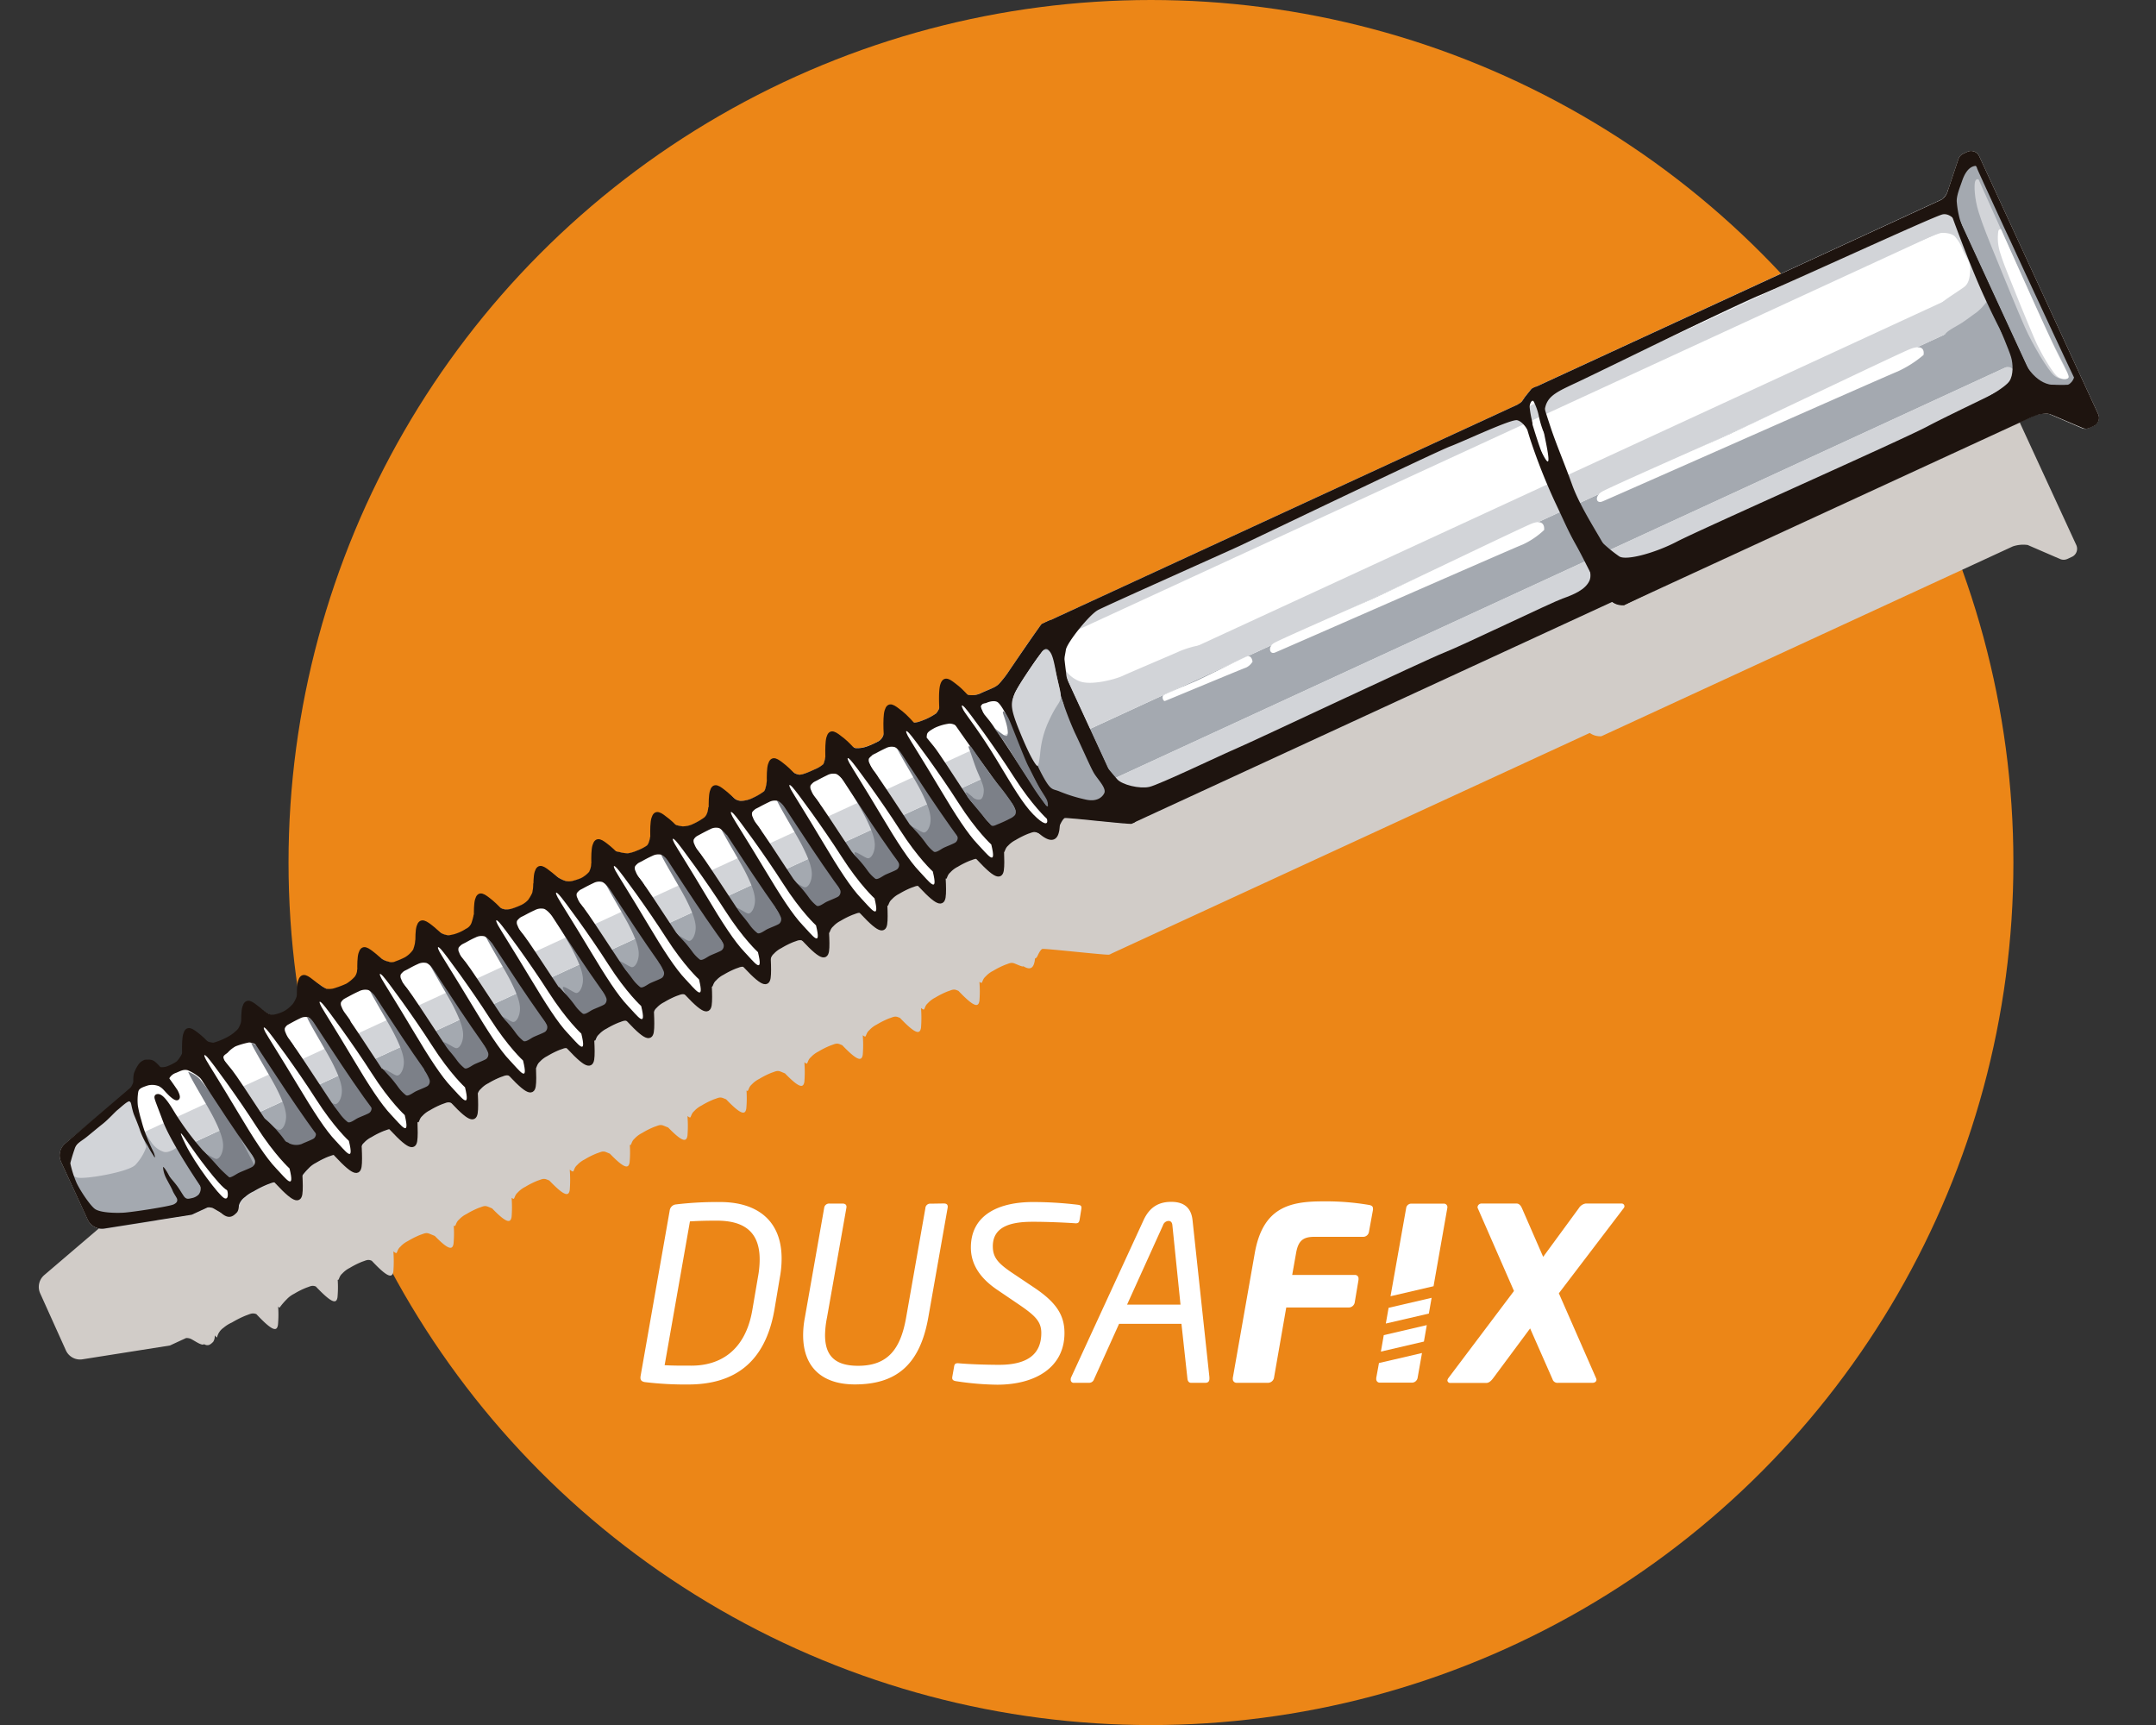 <svg xmlns="http://www.w3.org/2000/svg" xmlns:xlink="http://www.w3.org/1999/xlink" viewBox="0 0 615.95 492.77"><rect x="0" y="0" width="615.95" height="492.77" fill="#333333" stroke="none"/><defs><style>.cls-1,.cls-15{fill:none;}.cls-1{clip-rule:evenodd;}.cls-2{isolation:isolate;}.cls-3{fill:#ec8617;}.cls-4{fill:#d1ccc8;mix-blend-mode:multiply;}.cls-11,.cls-16,.cls-4,.cls-5,.cls-6{fill-rule:evenodd;}.cls-12,.cls-5{fill:#fff;}.cls-6,.cls-8{fill:#a4a9b0;}.cls-7{clip-path:url(#clip-path);}.cls-11,.cls-9{fill:#d2d4d8;}.cls-10{fill:#8e949d;}.cls-13{fill:#7c8088;}.cls-14,.cls-16{fill:#1e140f;}.cls-16{stroke:#1e140f;stroke-linecap:round;stroke-linejoin:round;stroke-width:1.33px;}</style><clipPath id="clip-path" transform="translate(-318.74 -13.22)"><path class="cls-1" d="M898.31,120.36,876.35,73c-.59-1.28,5.72-17,4.45-16.46l-1.21.56a2.55,2.55,0,0,0-1.35,1.51l-3.31,9.93a11.94,11.94,0,0,1-1.18,1.52L757.59,123.69h0s-1.12.46-1.24.55-1.17,1.45-1.46,1.81l-.3.36s-.78,1.1-1,1.45a3.49,3.49,0,0,1-1,.82L618.94,190.33a18.63,18.63,0,0,0-2.64,1.22c-.52.44-9.14,13.07-9.65,13.88a36.06,36.06,0,0,1-2.65,3.35c-.85.78-3.49,1.71-4.88,2.36a5.8,5.8,0,0,1-3.82.56c-1.25-.27-1.36-.64-1.14-.32l.28.47a27.27,27.27,0,0,0-2.33-2.25c-2.41-1.95-3.43-2.69-4.06-.61a24.31,24.31,0,0,0-.26,6l-.46-.17a6.74,6.74,0,0,1-1.11,2.11,17,17,0,0,1-2.82,1.59,23,23,0,0,1-2.26.86,7.7,7.7,0,0,1-1.69.23,3.29,3.29,0,0,0,.32.79l0,0a33.5,33.5,0,0,0-3.52-3.54c-2.4-2-3.42-2.69-4.05-.62-.42,1.41-.34,4.72-.24,6.71a3.2,3.2,0,0,0-.65-.28,3.52,3.52,0,0,1-1.47,2.19,17.57,17.57,0,0,1-3.6,1.59,8,8,0,0,1-3.05.39c-.46-.12-1.31-.72-1.19,0a2.09,2.09,0,0,0,0,.21,27.13,27.13,0,0,0-2.51-2.43c-2.41-2-3.42-2.69-4-.62-.42,1.39-.34,4.63-.24,6.63a11.83,11.83,0,0,0-.63-1.59,8.56,8.56,0,0,1-.59,2.41,8.25,8.25,0,0,1-2.44,1.48c-1.08.5-3.42,1.61-4.48,1.55a4.3,4.3,0,0,1-2.09-.94,4,4,0,0,0,0,.77,23.1,23.1,0,0,0-2.11-2c-2.41-2-3.42-2.69-4.05-.61a20.85,20.85,0,0,0-.3,5.17,4.73,4.73,0,0,0-.68-.57s-.27,2.42-.79,2.94a17.27,17.27,0,0,1-3.08,1.82,8,8,0,0,1-3.54.91,3.48,3.48,0,0,1-1.73-.58c-.38-.3-1.24-1-1.24-1s-.06.32-.12.75c-.42-.42-.83-.78-1.18-1.07-2.41-2-3.42-2.69-4-.61a20.58,20.58,0,0,0-.3,5.25,10.4,10.4,0,0,0-.69-1c0,.13-.06,2.36-1.34,3.19a18.15,18.15,0,0,1-3.51,1.93,6.83,6.83,0,0,1-2.55.47,17.82,17.82,0,0,1-2.21-.49.67.67,0,0,0-.56.18,18.19,18.19,0,0,0-1.38-1.27c-2.41-2-3.42-2.69-4.05-.61a23.35,23.35,0,0,0-.28,5.73,4.88,4.88,0,0,0-.7-.69s-.31,2.24-1.05,2.7a12.9,12.9,0,0,1-2.67,1.35,10.5,10.5,0,0,1-2.67.8,9.35,9.35,0,0,1-2.34-.35c-.39-.06-.88-.19-1.23-.26s-1-.57-1-.19c-.28-.26-.56-.51-.81-.71-2.4-2-3.42-2.69-4.05-.62a22.1,22.1,0,0,0-.29,5.42c-.34-.26-.66-.47-.66-.47a6.33,6.33,0,0,1-.67,2.49,7.94,7.94,0,0,1-2.28,1.77,17.66,17.66,0,0,1-2.26.76,4.19,4.19,0,0,1-2.38,0,9.58,9.58,0,0,1-2.47-1.32c-.31-.33-1.12-.79-1.2-.63a1.12,1.12,0,0,0-.12.35l-.14-.12c-2.41-1.95-3.42-2.69-4.05-.61a17.52,17.52,0,0,0-.32,4.32c-.35-.75-.65-1.31-.65-1.31a16.32,16.32,0,0,1-.39,2.84,12.68,12.68,0,0,1-1.13,1.94,6.66,6.66,0,0,1-1.91,1.44,23.48,23.48,0,0,1-2.52,1,5.56,5.56,0,0,1-2,.31,3.92,3.92,0,0,1-1.53-.48c-.39-.27-1.31-1.11-.67.25a23.88,23.88,0,0,0-1.88-1.78c-2.41-1.95-3.42-2.68-4-.61a20.54,20.54,0,0,0-.31,5.08c-.33-.6-.64-1-.64-1a14.63,14.63,0,0,1-.55,2.15,3.1,3.1,0,0,1-1.69,2,12.31,12.31,0,0,1-3.54,1.59c-1.2.24-1.35.35-2.11.15a4.73,4.73,0,0,1-1.67-.7,4,4,0,0,0-1-.64s-.11.23-.11.56c-.35-.33-.68-.62-1-.87C440,276.69,439,276,438.39,278a16.52,16.52,0,0,0-.32,4.14,6.62,6.62,0,0,0-.62-.5,13,13,0,0,1-.68,2.81,7.29,7.29,0,0,1-2.32,2.18,19.76,19.76,0,0,1-2.65,1.14,2.49,2.49,0,0,1-2,.13,5.78,5.78,0,0,1-2-.82c-.45-.39-1.16-.89-1.3-.51a.83.83,0,0,0,0,.24c-.21-.2-.42-.39-.62-.55-2.41-2-3.42-2.68-4.05-.61a20.38,20.38,0,0,0-.3,5.11c-.39-.4-.71-.69-.71-.69a3.76,3.76,0,0,1-.69,2.11,11.16,11.16,0,0,1-2.41,2,24.59,24.59,0,0,1-3.13,1.2,5,5,0,0,1-2.58.24,9.07,9.07,0,0,1-1.88-1.15,10.35,10.35,0,0,0-1.13-.66,4.38,4.38,0,0,0,.26.94c-.21-.19-.41-.37-.6-.52-2.4-2-3.42-2.69-4.05-.61a20,20,0,0,0-.3,5l-.66-1.16a8.3,8.3,0,0,1-1.15,2.47,9.41,9.41,0,0,1-2.42,2.07,9.67,9.67,0,0,1-2.68,1,2.46,2.46,0,0,1-1.81-.15c-.48-.26-1.76-1.06-1.76-1.06l.15,1c-.46-.45-.89-.85-1.27-1.16-2.41-2-3.42-2.69-4.05-.61a14.89,14.89,0,0,0-.32,3.7l-.42-.6a9.24,9.24,0,0,1-1.12,3,11.09,11.09,0,0,1-3,2.31,18.52,18.52,0,0,1-4,1.65c-.81.05-2-.59-2.34-.27a.24.24,0,0,0-.06.17,20.69,20.69,0,0,0-1.62-1.51c-2.4-1.95-3.42-2.68-4-.61a20.46,20.46,0,0,0-.3,5.12h-.51a8.37,8.37,0,0,1-1.65,2.51,13.34,13.34,0,0,1-3,1.48,5,5,0,0,1-2,.1.64.64,0,0,0-.41.08,7.49,7.49,0,0,0-1.44-1.28,2.27,2.27,0,0,0-.68-.26l-.13-.12c-1-.79-1.35-.61-2.34,0s-2,2.88-2.19,3.66a12.53,12.53,0,0,0-.12,2.35c-.19.41-.41.88-.67,1.36l-18.81,16.07a4.45,4.45,0,0,0-1.14,5.23l7.62,16.52a4.46,4.46,0,0,0,4.72,2.53l25-3.95,4.6-2.12a3,3,0,0,1,1.4.24c.8.42,1.83,1.09,2.44,1.35s1.09.39,1.29.14c1.22.69,1.88.09,2.63-.66a2.88,2.88,0,0,0,.45-1.84c.37.44.63.69.66.53a4.52,4.52,0,0,1,1.83-2.69,9.68,9.68,0,0,1,2.45-1.6,29,29,0,0,1,4-2c1.07-.36,1.71-.79,2.75-.48l.22.08c4.69,5,5.87,4.95,6.18,3.07a32.66,32.66,0,0,0,0-5.25c.2.26.35.4.42.32a18.1,18.1,0,0,1,2-2.34,7.33,7.33,0,0,1,2.13-1.6,24.11,24.11,0,0,1,3.56-1.78c1-.31,1.53-.7,2.49-.35l.1,0c4.74,5,5.93,5,6.25,3.14a30.41,30.41,0,0,0,.05-5c.09,0,.16,0,.2,0,.26-.3.32-1.13,1.11-1.8a7.22,7.22,0,0,1,2.14-1.61,23.4,23.4,0,0,1,3.56-1.77c1-.31,1.53-.71,2.49-.35l.23.09c4.68,5,5.86,4.93,6.17,3.06a34.74,34.74,0,0,0,0-5.74c.46.36.81.56.91.45.26-.3.32-1.13,1.11-1.8a7.22,7.22,0,0,1,2.14-1.61,23.4,23.4,0,0,1,3.56-1.77c1-.31,1.53-.71,2.49-.35.49.17,1.11.46,1.62.65,4,4.12,5.08,4,5.37,2.22a31.52,31.52,0,0,0,.05-5.16c.19.1.34.16.39.1.26-.3.32-1.13,1.12-1.8a7.14,7.14,0,0,1,2.13-1.61,23.86,23.86,0,0,1,3.56-1.77c1-.31,1.53-.71,2.49-.35.38.14.85.34,1.28.51,4.18,4.34,5.27,4.23,5.57,2.43a34.38,34.38,0,0,0,0-5.45c.33.23.58.36.66.27.26-.3.32-1.12,1.12-1.8a7.15,7.15,0,0,1,2.13-1.6,24.11,24.11,0,0,1,3.56-1.78c1-.31,1.53-.71,2.49-.35l.83.33c4.39,4.6,5.52,4.53,5.83,2.7a35.88,35.88,0,0,0,0-5.82c.5.39.87.62,1,.5.26-.29.32-1.12,1.12-1.8a7.33,7.33,0,0,1,2.13-1.6,23.86,23.86,0,0,1,3.56-1.77c1-.32,1.54-.71,2.5-.36.35.13.77.32,1.17.48,4.23,4.39,5.33,4.29,5.63,2.49a31.17,31.17,0,0,0,.05-5c.12.05.22.07.26,0,.26-.3.32-1.12,1.12-1.8a7.15,7.15,0,0,1,2.13-1.6,24.11,24.11,0,0,1,3.56-1.78c1-.31,1.54-.71,2.5-.35.42.15,1,.39,1.42.58,4.12,4.24,5.18,4.12,5.48,2.34a34.45,34.45,0,0,0,0-5.64c.41.31.72.49.81.38.26-.29.32-1.12,1.12-1.79a7.14,7.14,0,0,1,2.13-1.61,23.86,23.86,0,0,1,3.56-1.77c1-.32,1.53-.71,2.49-.36l.93.38c4.35,4.53,5.47,4.46,5.77,2.64a31.39,31.39,0,0,0,0-5.15c.18.1.32.15.37.09.26-.3.32-1.12,1.12-1.8a7.15,7.15,0,0,1,2.13-1.6,24.11,24.11,0,0,1,3.56-1.78c1-.31,1.53-.71,2.49-.35.4.14.88.36,1.33.54,4.16,4.3,5.24,4.18,5.54,2.4a34.61,34.61,0,0,0,0-5.56c.37.28.66.43.74.33.26-.29.33-1.12,1.12-1.79a7.14,7.14,0,0,1,2.13-1.61,23.41,23.41,0,0,1,3.57-1.77c1-.32,1.53-.71,2.49-.36l.77.32c4.42,4.62,5.56,4.56,5.86,2.73a34.87,34.87,0,0,0,0-5.58c.39.28.68.44.77.34.26-.29.32-1.12,1.11-1.79a7.22,7.22,0,0,1,2.14-1.61,23.4,23.4,0,0,1,3.56-1.77c1-.32,1.53-.71,2.49-.36l.58.23c4.51,4.75,5.66,4.7,6,2.86a35.08,35.08,0,0,0,0-5.69c.43.33.76.52.85.41.26-.29.32-1.12,1.12-1.79a7.14,7.14,0,0,1,2.13-1.61,23.86,23.86,0,0,1,3.56-1.77c1-.31,1.53-.71,2.49-.36l.53.21c4.54,4.78,5.69,4.74,6,2.89a33.19,33.19,0,0,0,0-5.46c.33.24.58.36.65.27.27-.3.33-1.12,1.12-1.8a7.41,7.41,0,0,1,2.14-1.6,23.63,23.63,0,0,1,3.56-1.78c1-.31,1.53-.7,2.49-.35s2.46,1.12,2.58.8c0,0,0,0,0,0,2.48,1.52,3-.12,3.29-1.61,0-.2.05-.4.07-.61.3,0,.59-.46.73-.77.24-.53.83-1.71,1.33-1.94s18.41,1.83,19.1,1.63a2.9,2.9,0,0,0,.73-.34l136.59-63a5,5,0,0,0,3.32.94l117.52-54.21a9.28,9.28,0,0,1,4.26-.42l9.24,4a2.53,2.53,0,0,0,2.07,0l1.19-.55C918.21,134.32,898.9,121.64,898.31,120.36ZM413.07,298.82l0,0,0,0ZM514,252.27h0ZM547.3,236.9a.47.47,0,0,1,.07.12l-.1-.11Zm-16.59,7.87s0,0,0,.06l-.18-.21.08,0A.75.75,0,0,1,530.71,244.77Zm-133.4,61.32a.49.49,0,0,1,.08.18,2.38,2.38,0,0,0,.24.53c-.17-.21-.35-.41-.53-.62Z"/></clipPath></defs><g class="cls-2"><g id="Ebene_1" data-name="Ebene 1"><circle class="cls-3" cx="328.82" cy="246.39" r="246.39"/><path class="cls-4" d="M911.92,168.92l-34-73.7A2.56,2.56,0,0,0,874.54,94l-1.2.55A2.58,2.58,0,0,0,872,96L868.68,106a12.28,12.28,0,0,1-1.18,1.53L751.33,161.08h0a13.33,13.33,0,0,0-1.23.56c-.12.09-1.17,1.44-1.47,1.8l-.3.36s-.78,1.1-1,1.46a4,4,0,0,1-1,.82L612.69,227.72a18.25,18.25,0,0,0-2.65,1.22c-.51.44-9.13,13.07-9.65,13.88a33.27,33.27,0,0,1-2.65,3.35c-.84.79-3.49,1.72-4.88,2.36a5.8,5.8,0,0,1-3.82.56c-1.25-.26-1.35-.64-1.13-.32l.28.48a26,26,0,0,0-2.34-2.26c-2.41-2-3.42-2.68-4.05-.61a24.8,24.8,0,0,0-.27,6.06l-.45-.17a7,7,0,0,1-1.11,2.1,17.09,17.09,0,0,1-2.83,1.59,23.42,23.42,0,0,1-2.25.87,7.49,7.49,0,0,1-1.69.22,2.89,2.89,0,0,0,.32.79l-.06,0a34.54,34.54,0,0,0-3.51-3.54c-2.41-2-3.42-2.69-4.05-.61-.43,1.4-.34,4.71-.24,6.7a2.82,2.82,0,0,0-.66-.27,3.44,3.44,0,0,1-1.47,2.18,17.09,17.09,0,0,1-3.6,1.59,7.73,7.73,0,0,1-3,.39c-.45-.12-1.3-.72-1.19,0a1.94,1.94,0,0,0,0,.2,24.83,24.83,0,0,0-2.51-2.43c-2.4-2-3.42-2.69-4.05-.61-.42,1.39-.34,4.62-.24,6.62a12.67,12.67,0,0,0-.62-1.59,8.3,8.3,0,0,1-.6,2.41,8.11,8.11,0,0,1-2.44,1.48c-1.08.5-3.41,1.62-4.47,1.55a4.39,4.39,0,0,1-2.1-.93,5.15,5.15,0,0,0,0,.76,23.14,23.14,0,0,0-2.1-2c-2.41-2-3.43-2.69-4.06-.61a20.92,20.92,0,0,0-.29,5.17,4.12,4.12,0,0,0-.69-.56s-.27,2.42-.78,2.93a16.81,16.81,0,0,1-3.09,1.82,8.1,8.1,0,0,1-3.53.92,3.58,3.58,0,0,1-1.74-.59c-.37-.3-1.23-1.05-1.23-1.05s-.07.33-.13.75c-.42-.41-.82-.78-1.18-1.07-2.4-1.95-3.42-2.69-4-.61a21.11,21.11,0,0,0-.29,5.25,11.53,11.53,0,0,0-.7-1c0,.13-.06,2.37-1.34,3.19a18.79,18.79,0,0,1-3.5,1.94,7.06,7.06,0,0,1-2.56.46,17.78,17.78,0,0,1-2.2-.48.63.63,0,0,0-.56.17c-.5-.5-1-.93-1.38-1.27-2.41-1.95-3.43-2.69-4.06-.61a23.38,23.38,0,0,0-.28,5.73,4.88,4.88,0,0,0-.7-.69s-.31,2.24-1.05,2.7a12.54,12.54,0,0,1-2.66,1.35,10.55,10.55,0,0,1-2.68.8,9,9,0,0,1-2.34-.35c-.38-.06-.88-.18-1.23-.26s-1-.56-1-.18c-.29-.27-.56-.52-.81-.72-2.41-2-3.42-2.69-4.05-.61a21.44,21.44,0,0,0-.3,5.41c-.34-.26-.66-.46-.66-.46a6.2,6.2,0,0,1-.67,2.49,8.18,8.18,0,0,1-2.27,1.76,15.92,15.92,0,0,1-2.27.76,4.19,4.19,0,0,1-2.38,0,9.82,9.82,0,0,1-2.46-1.31c-.31-.34-1.12-.79-1.21-.64a1.23,1.23,0,0,0-.12.35l-.14-.12c-2.4-2-3.42-2.69-4.05-.61a17.11,17.11,0,0,0-.31,4.32c-.35-.74-.65-1.3-.65-1.3a16.38,16.38,0,0,1-.4,2.83,12.53,12.53,0,0,1-1.12,1.94,6.75,6.75,0,0,1-1.91,1.44c-.74.38-2.09.8-2.53,1a5.71,5.71,0,0,1-2,.3,3.72,3.72,0,0,1-1.53-.48c-.39-.27-1.32-1.11-.68.25a24,24,0,0,0-1.88-1.78c-2.4-2-3.42-2.68-4.05-.61a20.6,20.6,0,0,0-.3,5.08c-.34-.6-.65-1-.65-1a15,15,0,0,1-.55,2.16,3,3,0,0,1-1.69,2,12.52,12.52,0,0,1-3.54,1.6c-1.2.23-1.34.34-2.11.14a4.63,4.63,0,0,1-1.67-.7,3.67,3.67,0,0,0-1-.64s-.1.23-.11.56c-.34-.33-.67-.62-1-.86-2.4-2-3.42-2.69-4.05-.62a17,17,0,0,0-.32,4.14,6.62,6.62,0,0,0-.62-.5,12.46,12.46,0,0,1-.68,2.81,7.08,7.08,0,0,1-2.32,2.18,19.13,19.13,0,0,1-2.64,1.14,2.49,2.49,0,0,1-2,.13,5.61,5.61,0,0,1-2-.82c-.46-.38-1.16-.89-1.3-.51a.58.58,0,0,0,0,.24q-.33-.3-.63-.54c-2.4-2-3.42-2.69-4-.61a20.74,20.74,0,0,0-.3,5.1c-.39-.39-.7-.68-.7-.68a3.78,3.78,0,0,1-.7,2.1,10.7,10.7,0,0,1-2.41,2,24.59,24.59,0,0,1-3.12,1.21,5.11,5.11,0,0,1-2.58.24,9.52,9.52,0,0,1-1.88-1.16,12.15,12.15,0,0,0-1.14-.66,5.25,5.25,0,0,0,.26.94c-.2-.19-.41-.37-.59-.52-2.41-1.95-3.42-2.69-4.05-.61a20,20,0,0,0-.31,5l-.65-1.16a8.55,8.55,0,0,1-1.16,2.48,9.32,9.32,0,0,1-2.41,2.06,9.74,9.74,0,0,1-2.69,1,2.47,2.47,0,0,1-1.81-.15c-.47-.26-1.75-1.05-1.75-1.05l.15,1c-.46-.45-.9-.85-1.28-1.16-2.4-1.95-3.42-2.69-4.05-.61a15.44,15.44,0,0,0-.32,3.7c-.22-.33-.41-.59-.41-.59a9.22,9.22,0,0,1-1.13,3,11.17,11.17,0,0,1-3.05,2.32,17.75,17.75,0,0,1-4,1.64c-.8.06-2-.59-2.34-.27a.29.29,0,0,0-.06.17,20.27,20.27,0,0,0-1.61-1.5c-2.41-2-3.43-2.69-4-.61a20,20,0,0,0-.3,5.12,3.38,3.38,0,0,0-.51,0,8.12,8.12,0,0,1-1.66,2.5,13,13,0,0,1-3,1.48,4.93,4.93,0,0,1-2,.1.57.57,0,0,0-.41.09,7.26,7.26,0,0,0-1.44-1.29,2.87,2.87,0,0,0-.68-.26.81.81,0,0,1-.14-.12c-1-.79-1.35-.6-2.33,0s-2,2.88-2.19,3.66a12.48,12.48,0,0,0-.13,2.35c-.18.42-.4.88-.66,1.36l-18.82,16.07a4.45,4.45,0,0,0-1.14,5.23L337.58,399a4.44,4.44,0,0,0,4.71,2.52l25-3.95,4.59-2.12a3,3,0,0,1,1.41.24c.79.42,1.83,1.09,2.43,1.35s1.09.4,1.29.14c1.22.69,1.88.09,2.64-.66a3,3,0,0,0,.44-1.84c.38.44.64.69.67.54a4.55,4.55,0,0,1,1.82-2.7A10,10,0,0,1,385,391a29.54,29.54,0,0,1,4-2c1.07-.36,1.71-.79,2.75-.47l.22.07c4.69,5,5.87,5,6.18,3.08a31.65,31.65,0,0,0,.05-5.26c.2.26.35.4.43.32a18.71,18.71,0,0,1,2-2.34,7.41,7.41,0,0,1,2.14-1.6,23,23,0,0,1,3.56-1.77c1-.32,1.53-.71,2.49-.36l.1,0c4.74,5,5.93,5,6.24,3.14a31.39,31.39,0,0,0,.06-5c.09,0,.16,0,.19,0,.26-.3.32-1.12,1.12-1.8a7.33,7.33,0,0,1,2.13-1.6,24.11,24.11,0,0,1,3.56-1.78c1-.31,1.54-.71,2.5-.35l.23.09c4.68,5,5.86,4.93,6.17,3.06a37.1,37.1,0,0,0,0-5.74c.46.36.8.56.9.45.26-.3.32-1.12,1.12-1.8a7.15,7.15,0,0,1,2.13-1.6,24.11,24.11,0,0,1,3.56-1.78c1-.31,1.54-.71,2.5-.35.48.18,1.1.46,1.62.66,4,4.11,5.07,4,5.36,2.22a32.65,32.65,0,0,0,.06-5.17c.18.11.33.16.38.1.27-.3.33-1.12,1.12-1.8a7.23,7.23,0,0,1,2.14-1.6,23.63,23.63,0,0,1,3.56-1.78c1-.31,1.53-.71,2.49-.35.38.14.84.34,1.27.52,4.19,4.33,5.27,4.22,5.57,2.43a34.34,34.34,0,0,0,0-5.46c.33.23.58.36.65.27.26-.3.33-1.12,1.12-1.8a7.26,7.26,0,0,1,2.14-1.6,23.17,23.17,0,0,1,3.56-1.78c1-.31,1.53-.7,2.49-.35.25.09.53.21.82.33,4.4,4.6,5.53,4.53,5.83,2.7a35.6,35.6,0,0,0,0-5.81c.49.39.87.61,1,.49.26-.29.32-1.12,1.11-1.79a7.22,7.22,0,0,1,2.14-1.61,23.4,23.4,0,0,1,3.56-1.77c1-.31,1.53-.71,2.49-.36.35.13.78.32,1.18.49,4.23,4.38,5.32,4.28,5.62,2.48a31,31,0,0,0,.06-5c.12.05.22.08.26,0,.26-.3.32-1.12,1.11-1.8a7.41,7.41,0,0,1,2.14-1.6,23.63,23.63,0,0,1,3.56-1.78c1-.31,1.53-.7,2.49-.35.42.16.95.39,1.42.58,4.12,4.24,5.19,4.12,5.49,2.34a34.51,34.51,0,0,0,0-5.63c.41.3.72.48.81.38.27-.3.33-1.13,1.12-1.8a7.22,7.22,0,0,1,2.14-1.61,23,23,0,0,1,3.56-1.77c1-.31,1.53-.71,2.49-.35.28.1.6.24.93.37,4.34,4.54,5.46,4.46,5.76,2.64a32.37,32.37,0,0,0,.06-5.15c.17.1.31.15.36.09.27-.3.33-1.12,1.12-1.8a7.41,7.41,0,0,1,2.14-1.6,23.17,23.17,0,0,1,3.56-1.78c1-.31,1.53-.7,2.49-.35l1.32.54c4.17,4.3,5.24,4.19,5.54,2.4a34.58,34.58,0,0,0,0-5.56c.38.28.66.43.75.34.26-.3.32-1.13,1.11-1.8a7.36,7.36,0,0,1,2.14-1.61,23.4,23.4,0,0,1,3.56-1.77c1-.31,1.53-.71,2.49-.36l.78.32c4.42,4.62,5.55,4.56,5.85,2.73a33.56,33.56,0,0,0,0-5.58c.38.28.68.44.76.35.26-.3.32-1.13,1.12-1.8a7.14,7.14,0,0,1,2.13-1.61,23.86,23.86,0,0,1,3.56-1.77c1-.31,1.54-.71,2.5-.35l.57.23c4.52,4.74,5.67,4.69,6,2.85a35.08,35.08,0,0,0,0-5.69c.43.34.76.52.85.42.27-.3.33-1.13,1.12-1.8a7.22,7.22,0,0,1,2.14-1.61,23.4,23.4,0,0,1,3.56-1.77c1-.31,1.53-.71,2.49-.35l.53.21c4.53,4.77,5.69,4.73,6,2.88a33.22,33.22,0,0,0,0-5.45c.33.23.58.35.66.26.26-.29.32-1.12,1.12-1.79a7.14,7.14,0,0,1,2.13-1.61,23.86,23.86,0,0,1,3.56-1.77c1-.32,1.53-.71,2.49-.36s2.47,1.12,2.58.8l0,0c2.47,1.52,3-.12,3.28-1.6,0-.21.05-.41.07-.62.31,0,.6-.46.74-.77.23-.53.83-1.71,1.32-1.93s18.42,1.82,19.11,1.62a3.41,3.41,0,0,0,.72-.33l136.59-63a5.09,5.09,0,0,0,3.33.94l117.52-54.22a9.28,9.28,0,0,1,4.26-.41l9.24,4a2.57,2.57,0,0,0,2.07,0l1.19-.55A2.55,2.55,0,0,0,911.92,168.92ZM406.81,336.21l0,0,0,0Zm100.91-46.55v0Zm33.33-15.37.06.13-.1-.12Zm-16.6,7.87,0,.06-.18-.21.07,0A.37.37,0,0,1,524.45,282.16Zm-133.4,61.32a.51.51,0,0,1,.09.18,1.62,1.62,0,0,0,.24.53c-.18-.2-.35-.41-.53-.62Z" transform="translate(-318.74 -13.22)"/><path class="cls-5" d="M918.18,131.53l-34-73.7a2.55,2.55,0,0,0-3.38-1.24l-1.21.55a2.58,2.58,0,0,0-1.35,1.51l-3.31,9.94a12.92,12.92,0,0,1-1.18,1.52L757.59,123.69h0s-1.12.45-1.24.55-1.17,1.44-1.47,1.8l-.29.36s-.78,1.1-1,1.46a4,4,0,0,1-1,.82L618.94,190.34a17.53,17.53,0,0,0-2.64,1.21c-.52.44-9.14,13.07-9.65,13.88a36.4,36.4,0,0,1-2.65,3.35c-.85.79-3.49,1.72-4.89,2.36a5.87,5.87,0,0,1-3.82.57c-1.25-.27-1.35-.65-1.13-.33l.28.48a24.77,24.77,0,0,0-2.34-2.26c-2.4-1.95-3.42-2.68-4.05-.61a24.83,24.83,0,0,0-.27,6.06l-.45-.17a6.91,6.91,0,0,1-1.11,2.1,16,16,0,0,1-2.83,1.59,22.44,22.44,0,0,1-2.25.87,7.49,7.49,0,0,1-1.69.22,3.14,3.14,0,0,0,.32.79l-.06,0a33.54,33.54,0,0,0-3.51-3.54c-2.4-1.95-3.42-2.69-4.05-.61-.43,1.41-.34,4.72-.24,6.7a2.84,2.84,0,0,0-.65-.27,3.49,3.49,0,0,1-1.47,2.18,17.57,17.57,0,0,1-3.6,1.59,7.57,7.57,0,0,1-3.05.39c-.46-.12-1.31-.72-1.2,0a1.15,1.15,0,0,0,.06.21,27.41,27.41,0,0,0-2.51-2.44c-2.41-2-3.42-2.69-4-.61-.42,1.39-.34,4.62-.24,6.62a11.83,11.83,0,0,0-.63-1.59,8.56,8.56,0,0,1-.59,2.41,8,8,0,0,1-2.45,1.48c-1.07.5-3.41,1.62-4.47,1.55a4.23,4.23,0,0,1-2.09-.93,3.9,3.9,0,0,0,0,.76,23.1,23.1,0,0,0-2.11-2c-2.41-2-3.42-2.69-4.05-.61a20.94,20.94,0,0,0-.3,5.18,3.9,3.9,0,0,0-.69-.57s-.27,2.42-.78,2.93a16.47,16.47,0,0,1-3.08,1.82,8.18,8.18,0,0,1-3.54.92,3.4,3.4,0,0,1-1.73-.59c-.38-.3-1.24-1-1.24-1s-.06.33-.12.75c-.43-.41-.83-.78-1.18-1.07-2.41-1.95-3.43-2.69-4.06-.61a21.11,21.11,0,0,0-.29,5.25,9.4,9.4,0,0,0-.7-1c0,.13-.05,2.37-1.34,3.2a19.26,19.26,0,0,1-3.5,1.93,7,7,0,0,1-2.56.46,17.78,17.78,0,0,1-2.2-.48.63.63,0,0,0-.56.17c-.5-.5-1-.93-1.38-1.27-2.41-1.95-3.42-2.69-4.05-.61a22.43,22.43,0,0,0-.28,5.73,4.88,4.88,0,0,0-.7-.69s-.32,2.25-1.05,2.7a12.9,12.9,0,0,1-2.67,1.35,10.55,10.55,0,0,1-2.68.8,9.33,9.33,0,0,1-2.33-.34c-.39-.06-.88-.19-1.24-.27s-1-.56-1-.18c-.28-.27-.56-.52-.81-.72-2.41-2-3.42-2.69-4.05-.61a22,22,0,0,0-.29,5.41c-.34-.25-.66-.46-.66-.46a6.25,6.25,0,0,1-.68,2.49,7.9,7.9,0,0,1-2.27,1.76,16.23,16.23,0,0,1-2.26.76,4.19,4.19,0,0,1-2.38,0,9.91,9.91,0,0,1-2.47-1.31c-.31-.33-1.12-.79-1.2-.64a1.17,1.17,0,0,0-.13.35l-.13-.12c-2.41-1.95-3.43-2.68-4.06-.61a17.59,17.59,0,0,0-.31,4.32c-.35-.74-.65-1.3-.65-1.3a16.38,16.38,0,0,1-.4,2.83,12.23,12.23,0,0,1-1.12,1.95,6.77,6.77,0,0,1-1.91,1.43c-.74.38-2.08.8-2.52,1a5.77,5.77,0,0,1-2,.3,3.76,3.76,0,0,1-1.53-.48c-.39-.27-1.32-1.11-.68.25a22,22,0,0,0-1.88-1.77c-2.4-2-3.42-2.69-4.05-.61a20.53,20.53,0,0,0-.3,5.08c-.34-.61-.65-1.05-.65-1.05a15,15,0,0,1-.55,2.16,3,3,0,0,1-1.68,2,12.78,12.78,0,0,1-3.54,1.6c-1.2.23-1.35.34-2.12.14a4.57,4.57,0,0,1-1.66-.7,4,4,0,0,0-1-.64s-.11.23-.11.56c-.35-.33-.68-.62-1-.86-2.4-2-3.42-2.69-4.05-.61a16.55,16.55,0,0,0-.31,4.13c-.34-.3-.62-.5-.62-.5a12.63,12.63,0,0,1-.69,2.81,7,7,0,0,1-2.32,2.18,19.13,19.13,0,0,1-2.64,1.14,2.49,2.49,0,0,1-2,.13,5.51,5.51,0,0,1-2-.82c-.45-.38-1.16-.89-1.3-.51a.83.83,0,0,0,0,.24l-.62-.54c-2.41-1.95-3.42-2.69-4.05-.61a20.29,20.29,0,0,0-.3,5.1c-.39-.39-.71-.68-.71-.68a3.82,3.82,0,0,1-.69,2.1,10.88,10.88,0,0,1-2.41,2,25.3,25.3,0,0,1-3.13,1.21,5.1,5.1,0,0,1-2.58.24,10,10,0,0,1-1.88-1.15,10.84,10.84,0,0,0-1.14-.67,4.87,4.87,0,0,0,.27.94c-.21-.19-.41-.37-.6-.52-2.41-1.95-3.42-2.69-4.05-.61a20,20,0,0,0-.31,5l-.65-1.16a8.71,8.71,0,0,1-1.15,2.48,9.36,9.36,0,0,1-2.42,2.06,9.47,9.47,0,0,1-2.68,1,2.39,2.39,0,0,1-1.82-.15c-.47-.26-1.75-1-1.75-1l.15,1c-.46-.45-.89-.85-1.28-1.16-2.4-2-3.42-2.68-4.05-.61a15.44,15.44,0,0,0-.32,3.7c-.22-.33-.41-.59-.41-.59a9.37,9.37,0,0,1-1.12,3,11.32,11.32,0,0,1-3,2.32,18,18,0,0,1-4,1.64c-.8.06-2-.59-2.34-.26a.24.24,0,0,0-.06.16,18.67,18.67,0,0,0-1.61-1.5c-2.41-2-3.42-2.69-4-.61a20.43,20.43,0,0,0-.3,5.12,3.44,3.44,0,0,0-.51,0,8.12,8.12,0,0,1-1.66,2.5,13.07,13.07,0,0,1-3,1.48,4.64,4.64,0,0,1-2,.1.57.57,0,0,0-.41.09,7.6,7.6,0,0,0-1.44-1.29,2.34,2.34,0,0,0-.68-.25l-.14-.13c-1-.78-1.35-.6-2.33,0a7.72,7.72,0,0,0-2.19,3.66,12.58,12.58,0,0,0-.12,2.35c-.19.42-.41.88-.67,1.36L337.35,339.9a4.45,4.45,0,0,0-1.15,5.22l7.63,16.53a4.45,4.45,0,0,0,4.72,2.52l25-3.95,4.6-2.12a3,3,0,0,1,1.4.24c.8.42,1.83,1.09,2.44,1.36s1.08.39,1.28.13c1.22.69,1.88.09,2.64-.66a2.82,2.82,0,0,0,.44-1.83c.38.43.64.68.67.53a4.55,4.55,0,0,1,1.82-2.7,9.88,9.88,0,0,1,2.46-1.6,30.17,30.17,0,0,1,4-2c1.07-.36,1.72-.79,2.75-.47l.22.07c4.69,5,5.88,4.95,6.19,3.08a32.78,32.78,0,0,0,0-5.26c.2.26.35.4.42.32a18.06,18.06,0,0,1,2-2.33A7.36,7.36,0,0,1,409,345.4a23.4,23.4,0,0,1,3.56-1.77c1-.32,1.53-.71,2.49-.36l.1,0c4.74,5,5.93,5,6.24,3.14a30.23,30.23,0,0,0,.06-5c.09,0,.16,0,.19,0,.27-.3.33-1.12,1.12-1.8a7.41,7.41,0,0,1,2.14-1.6,23.17,23.17,0,0,1,3.56-1.78c1-.31,1.53-.7,2.49-.35l.23.09c4.68,5,5.86,4.93,6.17,3.06a34.74,34.74,0,0,0,0-5.74c.46.36.81.56.9.45.26-.3.33-1.12,1.12-1.8a7.26,7.26,0,0,1,2.14-1.6,23.17,23.17,0,0,1,3.56-1.78c1-.31,1.53-.71,2.49-.35.48.18,1.11.46,1.62.66,4,4.11,5.07,4,5.37,2.22a31.64,31.64,0,0,0,.05-5.17c.19.11.33.16.39.1.26-.3.32-1.12,1.11-1.8a7.56,7.56,0,0,1,2.14-1.6,23.63,23.63,0,0,1,3.56-1.78c1-.31,1.53-.7,2.49-.35.38.14.84.34,1.27.52,4.19,4.33,5.28,4.22,5.57,2.43a33.17,33.17,0,0,0,0-5.46c.33.24.58.36.66.27.26-.3.32-1.12,1.11-1.8a7.41,7.41,0,0,1,2.14-1.6,24.64,24.64,0,0,1,3.56-1.78c1-.31,1.53-.7,2.49-.35l.83.33c4.39,4.6,5.52,4.53,5.82,2.71a35.74,35.74,0,0,0,0-5.82c.49.39.87.61,1,.5.26-.3.32-1.13,1.12-1.8a7.14,7.14,0,0,1,2.13-1.61,23.86,23.86,0,0,1,3.56-1.77c1-.31,1.53-.71,2.49-.35.35.13.78.31,1.18.48,4.23,4.38,5.33,4.28,5.62,2.48a31,31,0,0,0,.06-5c.12.05.22.08.26,0,.26-.3.32-1.12,1.12-1.8a7.33,7.33,0,0,1,2.13-1.6,25.16,25.16,0,0,1,3.56-1.78c1-.31,1.53-.7,2.49-.35.43.16,1,.39,1.43.58,4.11,4.24,5.18,4.12,5.48,2.34a35.51,35.51,0,0,0,0-5.63c.41.31.72.48.81.38.26-.3.32-1.12,1.11-1.8a7.22,7.22,0,0,1,2.14-1.61,24.39,24.39,0,0,1,3.56-1.77c1-.31,1.53-.71,2.49-.35.28.1.61.24.93.37,4.35,4.54,5.47,4.46,5.77,2.64a31.29,31.29,0,0,0,0-5.14c.18.09.31.14.37.08.26-.29.32-1.12,1.11-1.8a7.41,7.41,0,0,1,2.14-1.6,24.64,24.64,0,0,1,3.56-1.78c1-.31,1.53-.7,2.49-.35.4.15.88.36,1.32.54,4.17,4.31,5.25,4.19,5.54,2.4a33.28,33.28,0,0,0,0-5.56c.37.28.66.43.74.34.26-.3.32-1.13,1.12-1.8a7.14,7.14,0,0,1,2.13-1.61,23.86,23.86,0,0,1,3.56-1.77c1-.31,1.53-.71,2.49-.35.24.08.51.19.78.31,4.42,4.62,5.55,4.56,5.86,2.73a34.85,34.85,0,0,0,0-5.58c.38.29.68.44.76.35.26-.3.33-1.12,1.12-1.8a7.08,7.08,0,0,1,2.14-1.61,23.9,23.9,0,0,1,3.56-1.77c1-.31,1.53-.71,2.49-.35.18.06.37.14.58.23,4.51,4.74,5.66,4.7,6,2.85a35.13,35.13,0,0,0,0-5.68c.44.33.77.51.86.41.26-.3.32-1.12,1.11-1.8a7.37,7.37,0,0,1,2.14-1.6,23.63,23.63,0,0,1,3.56-1.78c1-.31,1.53-.71,2.49-.35l.53.21c4.54,4.77,5.69,4.73,6,2.88a34.2,34.2,0,0,0,0-5.45c.33.23.58.35.65.26.26-.29.33-1.12,1.12-1.79a7.14,7.14,0,0,1,2.13-1.61,23.41,23.41,0,0,1,3.57-1.77c1-.31,1.53-.71,2.49-.36s2.46,1.12,2.58.8h0c2.48,1.51,3-.13,3.28-1.61,0-.2.06-.41.08-.61.3,0,.59-.47.73-.78.23-.53.83-1.71,1.33-1.93s18.41,1.82,19.1,1.62a3.2,3.2,0,0,0,.72-.33l136.59-63a5.09,5.09,0,0,0,3.33.94l117.52-54.22a9.28,9.28,0,0,1,4.26-.41l9.24,4a2.57,2.57,0,0,0,2.07,0l1.19-.55A2.56,2.56,0,0,0,918.18,131.53ZM413.07,298.82s0,0,0,.05l0-.05ZM514,252.27v0h0ZM547.3,236.9a.31.31,0,0,1,.06.13l-.09-.12Zm-16.59,7.87s0,0,0,.06l-.18-.21.07,0A.51.51,0,0,1,530.71,244.77ZM397.3,306.09a.51.51,0,0,1,.09.18,1.87,1.87,0,0,0,.24.53l-.53-.61Z" transform="translate(-318.74 -13.22)"/><path class="cls-6" d="M883.26,58.84S881,58,880,61s-2.94,7.34-3,9.25a15.05,15.05,0,0,0,1.38,7.26c1.47,3.3,16.24,34.34,17.53,37.38s2.2,5.26,4,6.88,5.64,2.27,6.62,2.21,3.9-.4,4.52-1.13.65-2.6.14-3.82S894.38,85,893,81.8s-5.55-14.46-7-17.76A42,42,0,0,0,883.26,58.84Z" transform="translate(-318.74 -13.22)"/><g class="cls-7"><path class="cls-8" d="M927.5,94.75l1.17,3c0,3.4-2.41,4.5-5,5.71q-287,132.32-573.95,264.72c-2.86,1.32-5.71,2.7-8.56,4.06l-6.61-14.33c1.06-.52,2.12-1.06,3.19-1.56L917.54,88.83c.72-.33,1.46-.61,2.15-1,2.18-1.21,3.59-.69,4.77,1.55C925.42,91.2,925.61,93.47,927.5,94.75Z" transform="translate(-318.74 -13.22)"/><path class="cls-9" d="M341.14,372.2c2.85-1.36,5.7-2.74,8.56-4.06q287-132.37,574-264.72c2.61-1.21,5.05-2.31,5-5.71a50.07,50.07,0,0,1,5.89,13.21c.53,2-.55,4.35-3.3,5.55-8.82,3.82-17.49,8-26.22,12L353.12,383.08c-1.92.88-3.8,1.81-5.7,2.72l-1-2.15Q637,249.59,927.56,115.45c1.75-.81,6.08-.6,4-4.58-1.82-3.54-4.23-.35-6,.44Q655.44,235.81,385.33,360.47l-40.89,18.89Z" transform="translate(-318.74 -13.22)"/><path class="cls-9" d="M927.5,94.75c-1.89-1.28-2.08-3.55-3-5.36-1.18-2.24-2.59-2.76-4.77-1.55-.69.38-1.43.66-2.15,1l-27.9,12.87L337.72,356.31c-1.07.5-2.13,1-3.19,1.56L330.9,350,530,258.13Q708,176,886,93.81c3.69-1.7,6.4-6,10.08-7.71,5.81-2.68,12.58-2.76,18.38-5.44,3.54-1.64,5.74-1.55,7.48,1.94C923.93,86.58,927.71,89.76,927.5,94.75Z" transform="translate(-318.74 -13.22)"/><path class="cls-9" d="M318.74,323.89c1.68-.74,3.38-1.46,5.05-2.23L901.36,55.23c5.16-2.38,5-2.26,7.59,2.74,1.75,3.43.53,4.78-2.58,6.22Q614.67,198.64,323,333.2l-1.65-3.58,4.3-2q216.87-100,433.74-200.13c4.25-2,8.33-4.84,12.58-6.8,43.43-20,86.64-40.29,130.07-60.35,1.62-.74,5.65.34,4.52-2.24-.78-1.78-3.44.54-5.07,1.3Q613.79,192,326.11,324.78c-1.92.88-3.81,1.8-5.72,2.69Z" transform="translate(-318.74 -13.22)"/><path class="cls-10" d="M344.44,379.36l40.89-18.89Q655.46,235.85,925.65,111.31c1.72-.79,4.13-4,6-.44,2,4-2.29,3.77-4,4.58Q637,249.64,346.42,383.65Z" transform="translate(-318.74 -13.22)"/><path class="cls-10" d="M320,326.36c1.91-.9,3.81-1.81,5.72-2.69Q613.41,191,901.12,58.28c1.64-.75,4.3-3.08,5.08-1.3,1.13,2.59-2.51,2.62-4.13,3.36Q613.71,193.5,325.28,326.5l-4.29,2Z" transform="translate(-318.74 -13.22)"/></g><path class="cls-11" d="M884,64.48c.19.42,17.75,39.69,21,46.3s4.49,8.68,4.72,9.86-2.43,1.29-4.18-.2-6.18-8.91-8.31-13.75-5-11.9-7.74-18.6S885.2,77.6,884,73.74s-1.3-7.63-1-8.63S884,64.48,884,64.48Z" transform="translate(-318.74 -13.22)"/><path class="cls-5" d="M890.43,78.74c.14.31,13.27,29.73,15.73,34.68s3.38,6.49,3.54,7.38-1.91,1-3.25-.09-4.69-6.65-6.27-10.28-3.77-8.91-5.78-13.94-3.23-7.86-4.13-10.76a13.92,13.92,0,0,1-.63-6.5C889.92,78.47,890.43,78.74,890.43,78.74Z" transform="translate(-318.74 -13.22)"/><path class="cls-6" d="M369.14,341.08s-2.3,1.71-3.75,1.13a6.72,6.72,0,0,1-3.32-2.56,57.33,57.33,0,0,1-3.23-5.21c-.45-1-1.2-1.82-1.55-1.42s-.71,5.78-3.42,7.74a52.15,52.15,0,0,1-10.36,5.2c-1.29.3-3.32-.9-4.08-.73s-.42,2.8.77,5.52a19.89,19.89,0,0,0,4.51,6.94c2.31,2.31,8.64,2.53,10.69,2.48a153.72,153.72,0,0,0,16.82-3c2.87-.85,5.2-1.33,5-3.33a18.59,18.59,0,0,0-3.61-8.07A38.07,38.07,0,0,0,369.14,341.08Z" transform="translate(-318.74 -13.22)"/><path class="cls-11" d="M360.54,340.83s-2.44-7.6-3-9.81-1.32-4-1.74-3.89a8.57,8.57,0,0,0-4.08,2.6c-2,2.13-6.94,6-9.13,8.49s-5,5.91-4.64,7.18.68,3.54,2.76,4.18,14.48-1.52,16.64-3.53A14.27,14.27,0,0,0,360.54,340.83Z" transform="translate(-318.74 -13.22)"/><path class="cls-11" d="M622.39,203.33a8.67,8.67,0,0,0,4.79,4.5c3.17,1.25,9.93-.45,12.35-1.57s14.66-6.29,16-6.92,6.25-2.29,7-1.59-6,6.41-8.23,7.44-18.18,8.86-20.07,9.62-6.62,2.92-7.59,2.2a7.19,7.19,0,0,1-2.93-4.3C623.32,210.44,622.39,203.33,622.39,203.33Z" transform="translate(-318.74 -13.22)"/><path class="cls-9" d="M862.18,84.35s9.93-4.5,11.21-4.59,3.3.2,4,1.2a11.4,11.4,0,0,1,2.09,3.64c1.19,2.74,2.24,3.41,2.13,5.85s-.59,3.89-1.69,4.72-4.4,2.94-5.5,3.77-2.5,1.9-.62,1.69,9.93-3.26,11.15-3.83,2-.94,1-3-4.26-9.68-5.11-11.51-2.56-5.73-3.62-5.89a9.11,9.11,0,0,0-6.33,1.27C867.71,79.42,862.18,84.35,862.18,84.35Z" transform="translate(-318.74 -13.22)"/><path class="cls-8" d="M886.74,96.28a4.36,4.36,0,0,1-.23,2.83,15.33,15.33,0,0,1-3.18,3.42c-1,.67-2.89,2.14-4.24,3s-3.84,2.08-4.51,3-1.05.88,1,1.14,10.9,4.92,12,6,2.87,2.4,3.79,2.4,1.53-.25,2.46.59,1.29,1.13,1.25,1.72a4.91,4.91,0,0,1-.68,2.09c-.42.68,1.93,1.29,2.35.52a6.61,6.61,0,0,0,.22-4.17c-.37-2,.29-1.78-2-6.42S886.74,96.28,886.74,96.28Z" transform="translate(-318.74 -13.22)"/><path class="cls-12" d="M868.28,114.61c.3-1.92-.83-2.82-3.76-1.71s-48,22.76-54.95,25.83-31,13.69-33.14,14.93-1.8,3.56.11,2.8,80.69-35.68,84.3-37.11A31.57,31.57,0,0,0,868.28,114.61Z" transform="translate(-318.74 -13.22)"/><path class="cls-12" d="M759.89,164.61c.14-1.84-.89-2.79-3.36-1.89s-40.25,19.16-46,21.72-26,11.4-27.8,12.46-1.34,3.36.26,2.73,67.75-29.7,70.8-30.87A22.7,22.7,0,0,0,759.89,164.61Z" transform="translate(-318.74 -13.22)"/><path class="cls-12" d="M676.58,202.22c-.16-1.06-.67-1.74-1.5-1.51s-13,6.37-14.87,7.16-8.51,3.54-9.06,3.95-.11,1.81.43,1.63,22.15-9.22,23.17-9.54A4.31,4.31,0,0,0,676.58,202.22Z" transform="translate(-318.74 -13.22)"/><path class="cls-13" d="M574.64,226.16c.44,1.43,5.64,9.94,7.13,12.86s2.75,5.81,2.83,8-1,4.2-2.05,4-4.82-3.23-3.44-.68,3.39,7.5,5.94,7.17,6.07-1,7.15-2.45,2.59.23.47-3.9-5.83-11.26-7.71-13.79-5.83-7.73-7-9.11A8.08,8.08,0,0,0,574.64,226.16Z" transform="translate(-318.74 -13.22)"/><path class="cls-13" d="M558.69,233.52c.45,1.42,5.65,9.93,7.14,12.86s2.75,5.81,2.83,8-1,4.2-2.06,4-4.82-3.23-3.43-.68,3.39,7.5,5.93,7.18,6.08-1,7.16-2.45,2.58.22.47-3.9-5.84-11.26-7.71-13.8-5.83-7.72-7-9.11A8,8,0,0,0,558.69,233.52Z" transform="translate(-318.74 -13.22)"/><path class="cls-13" d="M540.7,241.82c.45,1.42,5.65,9.93,7.14,12.85s2.75,5.82,2.83,8-1,4.2-2.06,4-4.82-3.23-3.43-.68,3.39,7.5,5.93,7.18,6.08-1,7.16-2.45,2.58.22.47-3.9S552.91,255.52,551,253s-5.83-7.72-7-9.11A8,8,0,0,0,540.7,241.82Z" transform="translate(-318.74 -13.22)"/><path class="cls-13" d="M524.47,249.31c.44,1.42,5.64,9.93,7.13,12.85s2.75,5.82,2.83,8-1,4.2-2,4-4.82-3.23-3.44-.68,3.4,7.5,5.94,7.18,6.07-1,7.15-2.45,2.59.22.47-3.9-5.83-11.27-7.71-13.8-5.83-7.72-7-9.11A8,8,0,0,0,524.47,249.31Z" transform="translate(-318.74 -13.22)"/><path class="cls-13" d="M507.53,257.12c.44,1.42,5.64,9.93,7.13,12.86s2.76,5.81,2.83,8-1,4.2-2,4-4.82-3.24-3.43-.69,3.39,7.5,5.93,7.18,6.07-1,7.16-2.45,2.58.23.46-3.9-5.83-11.26-7.71-13.8-5.83-7.72-7-9.11A8,8,0,0,0,507.53,257.12Z" transform="translate(-318.74 -13.22)"/><path class="cls-13" d="M491.26,264.62c.44,1.43,5.65,9.94,7.14,12.86s2.75,5.82,2.82,8-1,4.2-2.05,4-4.82-3.23-3.43-.68,3.39,7.5,5.93,7.18,6.08-1,7.16-2.45,2.58.22.47-3.9-5.84-11.27-7.71-13.8-5.83-7.72-7-9.11A8.08,8.08,0,0,0,491.26,264.62Z" transform="translate(-318.74 -13.22)"/><path class="cls-13" d="M475.32,272c.44,1.42,5.64,9.93,7.13,12.86s2.75,5.81,2.83,8-1,4.2-2,4-4.82-3.24-3.44-.69,3.39,7.5,5.94,7.18,6.07-1,7.15-2.45,2.59.23.47-3.9-5.83-11.26-7.71-13.8-5.83-7.72-7-9.11A8,8,0,0,0,475.32,272Z" transform="translate(-318.74 -13.22)"/><path class="cls-13" d="M457.33,280.28c.44,1.42,5.64,9.93,7.13,12.86s2.76,5.81,2.83,8-1,4.2-2.05,4-4.82-3.23-3.43-.68,3.39,7.5,5.93,7.18,6.07-1,7.16-2.45,2.58.22.46-3.9-5.83-11.26-7.71-13.8-5.83-7.72-7-9.11A8,8,0,0,0,457.33,280.28Z" transform="translate(-318.74 -13.22)"/><path class="cls-13" d="M441.09,287.77c.44,1.42,5.65,9.93,7.14,12.86s2.75,5.81,2.82,8-1,4.2-2.05,4-4.82-3.23-3.43-.68,3.39,7.5,5.93,7.18,6.08-1,7.16-2.45,2.58.22.47-3.9-5.84-11.26-7.71-13.8-5.83-7.72-7-9.11A8,8,0,0,0,441.09,287.77Z" transform="translate(-318.74 -13.22)"/><path class="cls-13" d="M424.15,295.58c.45,1.43,5.65,9.94,7.14,12.86s2.75,5.81,2.83,8-1,4.2-2.06,4-4.82-3.23-3.43-.69,3.39,7.51,5.93,7.18,6.08-1,7.16-2.45,2.58.23.47-3.9-5.83-11.26-7.71-13.79-5.83-7.73-7-9.12A8.06,8.06,0,0,0,424.15,295.58Z" transform="translate(-318.74 -13.22)"/><path class="cls-13" d="M406.45,303.75c.44,1.42,5.64,9.93,7.13,12.86s2.76,5.81,2.83,8-1,4.2-2.05,4-4.82-3.24-3.43-.69,3.39,7.5,5.93,7.18,6.07-1,7.16-2.45,2.58.23.46-3.9-5.83-11.26-7.71-13.8-5.83-7.72-7-9.11A8,8,0,0,0,406.45,303.75Z" transform="translate(-318.74 -13.22)"/><path class="cls-13" d="M390.5,311.1c.45,1.43,5.65,9.94,7.14,12.86s2.75,5.82,2.83,8-1,4.2-2.06,4-4.82-3.23-3.43-.68,3.39,7.5,5.93,7.18,6.08-1,7.16-2.45,2.58.22.47-3.9-5.83-11.27-7.71-13.8-5.83-7.72-7-9.11A8,8,0,0,0,390.5,311.1Z" transform="translate(-318.74 -13.22)"/><path class="cls-13" d="M372.51,319.4c.45,1.43,5.65,9.94,7.14,12.86s2.75,5.81,2.83,8-1,4.2-2.06,4-4.82-3.23-3.43-.68,3.39,7.5,5.94,7.18,6.07-1,7.15-2.46,2.58.23.47-3.9-5.83-11.26-7.71-13.79-5.83-7.73-7-9.11A8,8,0,0,0,372.51,319.4Z" transform="translate(-318.74 -13.22)"/><path class="cls-14" d="M876,73.81s5.26,14.73,9.64,24.21a234.56,234.56,0,0,0,11,21.17c.94,1.28,3.36,2.17,3.72,2.3s-2.94-1.89-7.74-12.94-9.1-19.34-10.42-22.21-3.47-7.25-4-9.49A4.48,4.48,0,0,0,876,73.81Z" transform="translate(-318.74 -13.22)"/><path class="cls-14" d="M890,106.9s2.72,6.38,3.29,8.33.7,5.11-.48,6.87-6.31,4.57-6.31,4.57,8.54-1.17,8.91-1.57,3.69-3,3.48-3.49S897,116.5,897,116.5Z" transform="translate(-318.74 -13.22)"/><path class="cls-14" d="M616.3,191.55l137.42-63.39.23,1.36L618.06,192.2s5.49,17.53,10.22,27.33,14.86,27,14.86,27L778.66,184l1.25.89-137.42,63.4" transform="translate(-318.74 -13.22)"/><path class="cls-14" d="M783.3,184.38,901.83,129.7l-27-58.61L757,125.42l-.37-1.29,118.8-54.8,28.16,61-121,55.79Z" transform="translate(-318.74 -13.22)"/><path class="cls-14" d="M902.19,130.55,874.37,70.26l3.87-11.61a2.58,2.58,0,0,1,1.35-1.51l1.21-.56a2.57,2.57,0,0,1,3.38,1.25l34,73.7a2.55,2.55,0,0,1-1.25,3.38l-1.19.55a2.53,2.53,0,0,1-2.07,0ZM875.8,70.18l27.38,59.35,11,4.73a1.22,1.22,0,0,0,1,0l1.18-.55a1.22,1.22,0,0,0,.6-1.62L883,58.39a1.21,1.21,0,0,0-1.61-.6l-1.21.56a1.22,1.22,0,0,0-.65.72Z" transform="translate(-318.74 -13.22)"/><path class="cls-14" d="M622,245.64,373.52,360.22l-25,3.95a4.47,4.47,0,0,1-4.72-2.52l-7.62-16.53a4.45,4.45,0,0,1,1.14-5.23l19.36-16.54L605,208.82l3-3.52s-.9,4.28-1,5.15.3,4,2.13,8.46,6.22,14.2,8.81,18.14,4,6.27,5,7a17,17,0,0,0,3.5,1.48Zm-5.58-7.07c-1.44-2.54-4.45-8.33-5.68-11.13s-2.37-5.37-3.39-7.93-3-8.92-3-8.92l-247,113.93L338.21,340.9a3.12,3.12,0,0,0-.8,3.66L345,361.09a3.11,3.11,0,0,0,3.3,1.76l24.88-3.93L620.2,245S617.83,241.11,616.38,238.57Z" transform="translate(-318.74 -13.22)"/><rect class="cls-14" x="600.02" y="200.13" width="21.79" height="1.33" transform="translate(-223.3 572.04) rotate(-54.91)"/><rect class="cls-14" x="631.28" y="235.46" width="1.33" height="21.84" transform="translate(6.28 838.03) rotate(-84.4)"/><path class="cls-14" d="M616.3,191.55a234.49,234.49,0,0,0,11,28.64,219.5,219.5,0,0,0,15.21,28.14" transform="translate(-318.74 -13.22)"/><path class="cls-14" d="M619.05,190.29a19.7,19.7,0,0,0-2.75,1.26c-.52.44-9.13,13.07-9.65,13.88a36.06,36.06,0,0,1-2.65,3.35,11.49,11.49,0,0,1-2,1.41c-.84.42-3.89,1.9-4.47,2.1s-1.82.69-1.82.69,6.32-1.88,7.36-2.32a13.24,13.24,0,0,0,3.39-2.28,32,32,0,0,0,2.34-2.79c.67-1,4-6.1,4.8-7s1.87-2.28,2.85-2,1.42,1,2.05,2.58a34.73,34.73,0,0,0,2.07,4.87c1,1.68,1.94,4,1,.52s-2.32-6.25-2.71-8.35-1.47-3-1-4A11.77,11.77,0,0,1,619.05,190.29Z" transform="translate(-318.74 -13.22)"/><path class="cls-14" d="M592,220.57a3.54,3.54,0,0,0-2-.65,13.89,13.89,0,0,0-4.21,1.22c-1.18.65-2,1.17-2.18,1.73s0,1.23-.43,1.22a4.42,4.42,0,0,1-2.07-1.27c-.53-.64-1.76-.69-.78-1.36a27.48,27.48,0,0,1,5-3c1.94-.79,4.13-2.21,4.75-1.69a17.71,17.71,0,0,1,2.21,3.17C592.45,220.3,592,220.57,592,220.57Z" transform="translate(-318.74 -13.22)"/><path class="cls-14" d="M576.44,228.5c0-.05-1.5-1.81-2.27-1.91a3.6,3.6,0,0,0-2.37.36c-1.06.5-1.84.9-2.84,1.45a5.85,5.85,0,0,0-2,1.35,1.09,1.09,0,0,0-.15,1.12c.19.56,1.66,2.63,1.34,2.79s-2.17-1.76-2.66-2.3a6.38,6.38,0,0,1-1.39-2c-.12-.55-1.21-.47.83-1.33s5.23-2.55,6.11-3,1.59-2.47,3-1a25.26,25.26,0,0,1,2.93,4.26C576.91,228.35,576.44,228.5,576.44,228.5Z" transform="translate(-318.74 -13.22)"/><path class="cls-14" d="M567.86,229s-.84.69-.91,1a1.89,1.89,0,0,0,.2,1.26,7,7,0,0,0,.91,1.71c.51.65,1.28,1.79,1.45,2.08s.22.9.15.88a11.75,11.75,0,0,1-2.23-1.65,10.36,10.36,0,0,1-1.49-2.61,18,18,0,0,1-.38-2.17s.05-.31.63-.43A10.18,10.18,0,0,1,567.86,229Z" transform="translate(-318.74 -13.22)"/><path class="cls-14" d="M552.84,242.74c-.17-.29-.94-1.43-1.45-2.07a7.27,7.27,0,0,1-.92-1.72,1.81,1.81,0,0,1-.19-1.26c.05-.25.54-.71.78-.92s.76-.43,1.23-.68c1-.55,1.78-.94,2.83-1.45a3.63,3.63,0,0,1,2.38-.36c.76.1,2.23,1.86,2.27,1.91s.46-.15.43-.22a25,25,0,0,0-2.93-4.26c-1.36-1.42-2.07.61-2.95,1s-4.06,2.13-6.11,3-.94.78-.83,1.33a6.44,6.44,0,0,0,1.39,2l.6.63a13.53,13.53,0,0,0,1.38,2.29,11.24,11.24,0,0,0,2.24,1.65C553.06,243.64,553,243,552.84,242.74Z" transform="translate(-318.74 -13.22)"/><path class="cls-14" d="M536.16,250.43c-.17-.29-.94-1.43-1.45-2.07a7,7,0,0,1-.91-1.72,1.86,1.86,0,0,1-.2-1.25c0-.26.55-.72.78-.93s.77-.43,1.23-.68c1-.55,1.78-.94,2.84-1.45a3.53,3.53,0,0,1,2.37-.35c.77.09,2.23,1.85,2.27,1.9s.47-.14.44-.21a25.61,25.61,0,0,0-2.93-4.27c-1.36-1.42-2.07.61-3,1s-4.07,2.14-6.11,3-.95.78-.83,1.33a6.27,6.27,0,0,0,1.39,2c.13.14.34.37.6.63a12.33,12.33,0,0,0,1.38,2.29,11.44,11.44,0,0,0,2.23,1.66C536.38,251.33,536.34,250.72,536.16,250.43Z" transform="translate(-318.74 -13.22)"/><path class="cls-14" d="M519.47,258.13c-.17-.29-.94-1.43-1.44-2.07a7.27,7.27,0,0,1-.92-1.72,1.87,1.87,0,0,1-.2-1.25,2.63,2.63,0,0,1,.77-.92c.33-.21.75-.42,1.2-.67,1-.54,1.75-.93,2.79-1.43a3.49,3.49,0,0,1,2.34-.34c.75.1,2.21,1.87,2.25,1.92s.46-.14.43-.22a26.43,26.43,0,0,0-2.92-4.27c-1.35-1.42-2,.6-2.9,1s-4,2.1-6,2.94-.93.78-.81,1.32a6.26,6.26,0,0,0,1.38,2c.12.14.34.37.59.63a13.53,13.53,0,0,0,1.38,2.29,11,11,0,0,0,2.21,1.66C519.69,259,519.64,258.43,519.47,258.13Z" transform="translate(-318.74 -13.22)"/><path class="cls-14" d="M502.69,265.87a24.86,24.86,0,0,0-1.46-2.07,6.65,6.65,0,0,1-.91-1.71,1.76,1.76,0,0,1-.19-1.26c.05-.26.56-.73.8-.94s.78-.43,1.26-.69c1-.56,1.82-1,2.9-1.48a3.72,3.72,0,0,1,2.42-.38c.78.09,2.26,1.85,2.3,1.9s.48-.15.44-.22a23.92,23.92,0,0,0-2.94-4.26c-1.38-1.41-2.12.63-3,1.08s-4.16,2.18-6.25,3-1,.8-.85,1.34a6.16,6.16,0,0,0,1.39,2l.61.63a12.27,12.27,0,0,0,1.39,2.29,11.71,11.71,0,0,0,2.26,1.64C502.91,266.77,502.87,266.16,502.69,265.87Z" transform="translate(-318.74 -13.22)"/><path class="cls-14" d="M486.06,273.54c-.17-.29-.94-1.43-1.44-2.07a6.86,6.86,0,0,1-.91-1.72,1.82,1.82,0,0,1-.21-1.25c.05-.26.54-.72.77-.92s.76-.42,1.21-.68c1-.54,1.76-.93,2.8-1.42a3.47,3.47,0,0,1,2.35-.35c.76.1,2.22,1.86,2.26,1.91s.45-.14.42-.21a25.32,25.32,0,0,0-2.92-4.27c-1.35-1.42-2,.6-2.91,1s-4,2.1-6,2.95-.93.77-.81,1.32a6.51,6.51,0,0,0,1.38,2l.6.64a12.68,12.68,0,0,0,1.38,2.29,12.15,12.15,0,0,0,2.21,1.66C486.28,274.44,486.24,273.84,486.06,273.54Z" transform="translate(-318.74 -13.22)"/><path class="cls-14" d="M469,281.41c-.18-.29-1-1.42-1.47-2.06a6.31,6.31,0,0,1-.92-1.72,1.76,1.76,0,0,1-.19-1.26c.06-.26.58-.73.83-.95s.8-.44,1.29-.7c1.05-.57,1.86-1,3-1.51a3.76,3.76,0,0,1,2.47-.4c.8.08,2.29,1.83,2.33,1.88s.48-.16.45-.23a24,24,0,0,0-3-4.25c-1.38-1.4-2.16.66-3.08,1.12s-4.26,2.22-6.39,3.12-1,.8-.89,1.35a6.06,6.06,0,0,0,1.41,2l.61.63a12.83,12.83,0,0,0,1.39,2.29,11.87,11.87,0,0,0,2.29,1.62C469.22,282.32,469.18,281.7,469,281.41Z" transform="translate(-318.74 -13.22)"/><path class="cls-14" d="M452.29,289.12c-.17-.29-.94-1.43-1.45-2.07a6.54,6.54,0,0,1-.91-1.72,1.75,1.75,0,0,1-.2-1.25c0-.26.55-.72.79-.93s.76-.43,1.23-.68c1-.55,1.79-1,2.85-1.46a3.66,3.66,0,0,1,2.39-.36c.76.09,2.23,1.85,2.27,1.9s.47-.14.44-.21a25.91,25.91,0,0,0-2.94-4.27c-1.36-1.41-2.08.62-3,1.06s-4.08,2.14-6.14,3-1,.78-.83,1.33a6.24,6.24,0,0,0,1.39,2l.6.64a13.28,13.28,0,0,0,1.38,2.29,12.09,12.09,0,0,0,2.24,1.65C452.51,290,452.47,289.41,452.29,289.12Z" transform="translate(-318.74 -13.22)"/><path class="cls-14" d="M435.75,296.75c-.17-.29-.94-1.43-1.45-2.07a7,7,0,0,1-.92-1.71,1.82,1.82,0,0,1-.19-1.26c.05-.26.55-.72.78-.93s.77-.43,1.24-.68c1-.55,1.79-1,2.85-1.46a3.64,3.64,0,0,1,2.38-.36c.77.09,2.24,1.86,2.28,1.91s.47-.15.44-.22a25.55,25.55,0,0,0-2.94-4.26c-1.36-1.42-2.08.61-3,1.05s-4.09,2.14-6.14,3-.95.78-.83,1.33a6.08,6.08,0,0,0,1.39,2c.12.14.34.38.6.64a13.28,13.28,0,0,0,1.38,2.29,11.77,11.77,0,0,0,2.24,1.65C436,297.65,435.92,297,435.75,296.75Z" transform="translate(-318.74 -13.22)"/><path class="cls-14" d="M418.72,304.61c-.17-.29-1-1.43-1.47-2.07a6.71,6.71,0,0,1-.92-1.71,1.8,1.8,0,0,1-.18-1.26,3,3,0,0,1,.83-.95c.36-.22.8-.45,1.29-.71,1.05-.57,1.87-1,3-1.51a3.88,3.88,0,0,1,2.48-.41c.8.08,2.29,1.83,2.33,1.88s.49-.15.45-.23a24,24,0,0,0-3-4.24c-1.39-1.41-2.17.65-3.09,1.11s-4.28,2.23-6.42,3.14-1,.8-.89,1.35a6.06,6.06,0,0,0,1.41,2l.61.63a12.07,12.07,0,0,0,1.4,2.28,11.27,11.27,0,0,0,2.29,1.63C418.93,305.51,418.9,304.9,418.72,304.61Z" transform="translate(-318.74 -13.22)"/><path class="cls-14" d="M402.65,312c-.16-.29-.92-1.44-1.41-2.09a7.21,7.21,0,0,1-.91-1.72,2,2,0,0,1-.22-1.24,2.51,2.51,0,0,1,.7-.89c.31-.19.7-.4,1.12-.63.92-.51,1.63-.88,2.6-1.34a3.14,3.14,0,0,1,2.2-.28c.72.12,2.14,1.9,2.18,1.95s.43-.13.4-.2a28.12,28.12,0,0,0-2.87-4.29c-1.31-1.44-1.91.54-2.71.94s-3.73,2-5.61,2.76-.85.74-.73,1.28a7,7,0,0,0,1.36,2l.58.64a13.6,13.6,0,0,0,1.36,2.3,11.69,11.69,0,0,0,2.13,1.7C402.89,312.92,402.82,312.31,402.65,312Z" transform="translate(-318.74 -13.22)"/><path class="cls-14" d="M587.33,214.88a6.81,6.81,0,0,1-1.11,2.1,17,17,0,0,1-2.82,1.59,23,23,0,0,1-2.26.86,7.11,7.11,0,0,1-1.69.23s.19.78.47,1,1.38.73,3.23-.32,5.26-2.94,5.35-3.27a8,8,0,0,0-.29-1.83Z" transform="translate(-318.74 -13.22)"/><path class="cls-14" d="M571.26,222.75a3.5,3.5,0,0,1-1.47,2.19,17.57,17.57,0,0,1-3.6,1.59,8,8,0,0,1-3.05.39c-.46-.12-1.31-.72-1.19,0a8.44,8.44,0,0,0,1.29,2.66c.38.44,4.76-2,6.24-2.92s3.19-1.7,3.15-2.61S571.26,222.75,571.26,222.75Z" transform="translate(-318.74 -13.22)"/><path class="cls-14" d="M554.57,229.07a8.56,8.56,0,0,1-.59,2.41,8.25,8.25,0,0,1-2.44,1.48c-1.08.5-3.42,1.61-4.48,1.55a4.3,4.3,0,0,1-2.09-.94s-.21,1.45.45,2.09a1.9,1.9,0,0,0,2.57.52l5-2.32c1.89-.87,2.32,0,2.46-1.37A8.4,8.4,0,0,0,554.57,229.07Z" transform="translate(-318.74 -13.22)"/><path class="cls-14" d="M537.81,236.32s-.27,2.43-.79,2.94a17.27,17.27,0,0,1-3.08,1.82,8.15,8.15,0,0,1-3.54.92,3.57,3.57,0,0,1-1.73-.59c-.38-.3-1.24-1-1.24-1s-.44,2.3-.08,2.65a11.42,11.42,0,0,0,3,1.3,54.4,54.4,0,0,0,5.9-2.32c.76-.51,2.44-1.33,2.62-2a5.46,5.46,0,0,0,0-2.51A3.15,3.15,0,0,0,537.81,236.32Z" transform="translate(-318.74 -13.22)"/><path class="cls-14" d="M521.09,243.68c0,.13-.06,2.36-1.34,3.19a18.83,18.83,0,0,1-3.51,1.94,7,7,0,0,1-2.55.46,18.24,18.24,0,0,1-2.21-.49c-.51-.08-1,.44-.56,1.1s.59,2.22,1.89,2.21a22.57,22.57,0,0,0,7.38-2.45c1.37-1,2.14-.43,2.45-2.08S521.09,243.68,521.09,243.68Z" transform="translate(-318.74 -13.22)"/><path class="cls-14" d="M504.51,252.12s-.31,2.24-1.05,2.7a12.9,12.9,0,0,1-2.67,1.35,10.5,10.5,0,0,1-2.67.8,9.35,9.35,0,0,1-2.34-.35c-.39-.06-.88-.19-1.23-.26s-1.55-1-.79.52.7,3.24,2.38,3.18,2.52-.37,4.71-1.54,3.86-1.66,4.55-2.5,1.08-.22.66-1.65A4.66,4.66,0,0,0,504.51,252.12Z" transform="translate(-318.74 -13.22)"/><path class="cls-14" d="M487.7,259.8a6.29,6.29,0,0,1-.67,2.48,7.94,7.94,0,0,1-2.28,1.77,17.66,17.66,0,0,1-2.26.76,4.19,4.19,0,0,1-2.38,0,9.58,9.58,0,0,1-2.47-1.32c-.31-.33-1.12-.79-1.2-.63s-.44.76.49,1.92,1.67,2.43,3.13,2.23.72.46,3.86-1,4.34-1.48,4.92-2.62a2.71,2.71,0,0,0,.27-2.42A6.45,6.45,0,0,0,487.7,259.8Z" transform="translate(-318.74 -13.22)"/><path class="cls-14" d="M471.16,265.48a16.32,16.32,0,0,1-.39,2.84,12.68,12.68,0,0,1-1.13,1.94,6.48,6.48,0,0,1-1.91,1.44,23.48,23.48,0,0,1-2.52,1,5.56,5.56,0,0,1-2,.31,3.92,3.92,0,0,1-1.53-.48c-.41-.29-1.44-1.24-.58.46s1.44,3,3.12,2.29a26.13,26.13,0,0,0,4.88-2.37c3.18-1.87,3.94-1.5,3.78-3.05A16.65,16.65,0,0,0,471.16,265.48Z" transform="translate(-318.74 -13.22)"/><path class="cls-14" d="M454.09,274.39a14.63,14.63,0,0,1-.55,2.15,3,3,0,0,1-1.69,2,12.31,12.31,0,0,1-3.54,1.59c-1.2.24-1.35.35-2.11.15a4.73,4.73,0,0,1-1.67-.7,4,4,0,0,0-1-.64,2.49,2.49,0,0,0,.63,2.48c1,1,2.2,1.6,3.34,1.15s4.54-1.58,5.8-2.28,2.06-.43,2.3-2S454.09,274.39,454.09,274.39Z" transform="translate(-318.74 -13.22)"/><path class="cls-14" d="M437.45,281.67a13,13,0,0,1-.68,2.81,7.29,7.29,0,0,1-2.32,2.18,19.76,19.76,0,0,1-2.65,1.14,2.47,2.47,0,0,1-2,.13,5.76,5.76,0,0,1-2-.82c-.45-.39-1.16-.89-1.3-.51a3.61,3.61,0,0,0,.78,2.29c.57.81,2.2,2.12,3.2,1.7s2.41-1.12,4.6-2,3.54-1,3.88-2.06a5.35,5.35,0,0,0,.07-3C438.79,282.6,437.45,281.67,437.45,281.67Z" transform="translate(-318.74 -13.22)"/><path class="cls-14" d="M420.79,290.11a3.73,3.73,0,0,1-.69,2.1,11.16,11.16,0,0,1-2.41,2,24.59,24.59,0,0,1-3.13,1.2,5.11,5.11,0,0,1-2.58.25,9.52,9.52,0,0,1-1.88-1.16,10.35,10.35,0,0,0-1.13-.66,5.17,5.17,0,0,0,.89,2.12c.74,1,1.52,2.07,2.42,2.33a5.62,5.62,0,0,0,3.75-.38c1.24-.66,5.36-2.8,6.15-3.4s1-.93.83-1.73S420.79,290.11,420.79,290.11Z" transform="translate(-318.74 -13.22)"/><path class="cls-14" d="M403.62,297.43a8.3,8.3,0,0,1-1.15,2.47,9.41,9.41,0,0,1-2.42,2.07,9.67,9.67,0,0,1-2.68,1,2.46,2.46,0,0,1-1.81-.15c-.48-.26-1.76-1.06-1.76-1.06l.39,2.72s2.47,1.75,2.89,1.63,2.61-1.28,3.77-1.86l5.15-2.57Z" transform="translate(-318.74 -13.22)"/><path class="cls-14" d="M392.06,311.67a5.29,5.29,0,0,0-2.13-.67,22.54,22.54,0,0,0-3.88,1.11,8.4,8.4,0,0,0-2.18,1.72c-.42.47-1.43.82-1.29,1.55a5.74,5.74,0,0,0,.72,1.6c.05.1.73,1.57-.07,1.22a11.74,11.74,0,0,1-2.93-3.28c-.45-.78-1.17-.72-.48-1.2a49.89,49.89,0,0,1,5.2-2.88c1.49-.64,4.27-2.52,5.16-2.14a9.45,9.45,0,0,1,2.45,2.67C392.82,311.68,392.06,311.67,392.06,311.67Z" transform="translate(-318.74 -13.22)"/><path class="cls-14" d="M387.89,304.1a9.21,9.21,0,0,1-1.12,3,11.32,11.32,0,0,1-3,2.32,19,19,0,0,1-4,1.64c-.81.05-2-.59-2.34-.27s.78,2.21,1,2.54,1.9.59,4-.55,4.84-2,5.84-3,.8-3.58.7-4A11.09,11.09,0,0,0,387.89,304.1Z" transform="translate(-318.74 -13.22)"/><path class="cls-14" d="M370.85,313.94a8.36,8.36,0,0,1-1.65,2.5,13.34,13.34,0,0,1-3,1.48,5,5,0,0,1-2,.1c-.46-.06-.92.31-.34,1.23a15.51,15.51,0,0,0,2,2.51c.56.53.55.85,1.08-.15A3.4,3.4,0,0,1,369,319.7c1.17-.46,2.21-1.14,3.46-.73a13.42,13.42,0,0,1,3.66,2.35c1.07.86,2.33,1.54,1.93.42a16.42,16.42,0,0,0-2.67-5.54A5.22,5.22,0,0,0,370.85,313.94Z" transform="translate(-318.74 -13.22)"/><path class="cls-14" d="M367.39,326.34s-2.82-2.93-3.84-3.34a5.62,5.62,0,0,0-2.68-.5,8.74,8.74,0,0,0-2.65.63c-.6.31-1.09,1.14-1.28.39a11.81,11.81,0,0,1,0-3.41c.16-.78,1.21-3.05,2.19-3.66s1.38-.8,2.34,0a37.59,37.59,0,0,1,3.77,4.24C366.38,322.1,367.39,326.34,367.39,326.34Z" transform="translate(-318.74 -13.22)"/><path class="cls-14" d="M365.1,324a5.19,5.19,0,0,0-4.1-.72c-2.06.67-2.62,1-2.78,1.95a15,15,0,0,0-.1,3.81,34.61,34.61,0,0,0,1,4.2,39.5,39.5,0,0,0,1.52,4.68c.7,1.78,1.4,3.28,1.88,4.24s.67,2.23.21,1.41-.72-1-1.86-3.18a18.77,18.77,0,0,1-2.32-4.87c-1.43-3.85-1.5-3.5-1.95-5.24s-.35-2.13-.84-2.42-2.76,1.91-3.43,2.42-2.63,2.71-4.2,3.95-3.1,2.54-4.6,3.75-2.88,1.76-3.44,3.37-.8,2.46-1.15,3.69a5.8,5.8,0,0,0,.23,3.66c.46,1.53,1.36,2.78,1.3,3.44s-1.44-1.16-2.8-4.45-1.87-4.4-1.36-5.19a70.12,70.12,0,0,1,7.65-7.69c2.3-1.81,9-7.18,10.49-8.6s2.52-4.13,2.87-4.93.67-1.46,1.74-1.55,2.81-1.38,4.34.05S365.1,324,365.1,324Z" transform="translate(-318.74 -13.22)"/><path class="cls-14" d="M375.1,358.45a7.69,7.69,0,0,1-3.93-3C369.43,353,367.46,350,367,349s-1.68-2.85-1.67-2.31a7.92,7.92,0,0,0,.72,2.75c.51,1.1,1.65,3,2,3.89s1.26,2.08,1.3,2.43.19.93-1,1.51-12,2.25-14.44,2.37-6.7,0-8.14-1.14-4.23-5.36-5.19-7.46a30.64,30.64,0,0,1-1.64-5c-.33-1.12-2.13-3.77-1.66-1.11s1.39,4.32,3.23,8.18,2.65,5.61,3.84,7.66,2.31,2.79,3.86,2.74,19.17-2.73,21.46-3.13a28.64,28.64,0,0,0,6.32-1.88C377.38,357.88,375.1,358.45,375.1,358.45Z" transform="translate(-318.74 -13.22)"/><path class="cls-14" d="M374.2,348.77s1.74,2.58,1.83,3.45a2.75,2.75,0,0,1-.54,2.24,3.79,3.79,0,0,1-1.89,1c-.94.19-1.64.52-2.41-.64s-1.29-2.12-2.16-3.23-1.7-2-2.08-2.55-.81-.71-.17.68a31,31,0,0,0,3.09,5.53c1.46,2,2.28,3.36,3.65,3.45a9.48,9.48,0,0,0,3.08-.39,4.85,4.85,0,0,1,2.92,0c.8.42,1.83,1.09,2.44,1.35s1.5.52,1.33-.25-2.91-3.55-3.63-4.73-3.7-5-3.82-5.13S374.2,348.77,374.2,348.77Z" transform="translate(-318.74 -13.22)"/><path class="cls-14" d="M607.25,241.59a15,15,0,0,1,1.53,2.84,1.65,1.65,0,0,1-.47,1.76c-.44.38-2.75,1.23-3.54,1.63s-2.2,1.55-2.8,1a11.23,11.23,0,0,1-2.17-2.32,33.34,33.34,0,0,0-3-3.63c-.68-.71-2-2.4-1.54-1.24a17.13,17.13,0,0,0,2.2,4.87,56.52,56.52,0,0,0,4.59,7.08c1.24,1.34,3.33,3.29,3.59,3s.33-1.12,1.12-1.8a7.41,7.41,0,0,1,2.14-1.6,24.64,24.64,0,0,1,3.56-1.78c1-.31,1.53-.7,2.49-.35s2.46,1.12,2.58.8,1.13-.61-1.11-2.32a67.8,67.8,0,0,1-7.55-7.53C608.38,241.34,607.25,241.59,607.25,241.59Z" transform="translate(-318.74 -13.22)"/><path class="cls-14" d="M590.73,249.22a14.58,14.58,0,0,1,1.53,2.83,1.66,1.66,0,0,1-.47,1.76c-.45.39-2.75,1.23-3.54,1.64s-2.21,1.54-2.8,1a11.41,11.41,0,0,1-2.17-2.31,35.72,35.72,0,0,0-3-3.64c-.68-.7-2-2.4-1.55-1.23a17.41,17.41,0,0,0,2.21,4.86,56.41,56.41,0,0,0,4.59,7.09c1.23,1.33,3.33,3.28,3.59,3s.32-1.12,1.12-1.79a7.14,7.14,0,0,1,2.13-1.61,23.86,23.86,0,0,1,3.56-1.77c1-.31,1.53-.71,2.49-.36s2.47,1.12,2.59.8,1.13-.61-1.12-2.31a68.34,68.34,0,0,1-7.54-7.54C591.85,249,590.73,249.22,590.73,249.22Z" transform="translate(-318.74 -13.22)"/><path class="cls-14" d="M574,256.94a14.06,14.06,0,0,1,1.53,2.83,1.65,1.65,0,0,1-.47,1.76c-.44.39-2.75,1.23-3.53,1.64s-2.21,1.54-2.8,1a11.43,11.43,0,0,1-2.18-2.31,33.49,33.49,0,0,0-3-3.64c-.68-.7-2-2.4-1.54-1.23a17.25,17.25,0,0,0,2.2,4.86,56.25,56.25,0,0,0,4.6,7.09c1.23,1.33,3.33,3.28,3.59,3s.32-1.12,1.11-1.79a7.22,7.22,0,0,1,2.14-1.61,23.4,23.4,0,0,1,3.56-1.77c1-.31,1.53-.71,2.49-.36s2.46,1.12,2.58.8,1.13-.61-1.11-2.31a68.6,68.6,0,0,1-7.55-7.54C575.12,256.68,574,256.94,574,256.94Z" transform="translate(-318.74 -13.22)"/><path class="cls-14" d="M557.26,264.65a15,15,0,0,1,1.53,2.84,1.66,1.66,0,0,1-.47,1.76c-.44.38-2.75,1.23-3.54,1.64s-2.2,1.54-2.8,1a11.41,11.41,0,0,1-2.17-2.31,34.66,34.66,0,0,0-3-3.64c-.68-.7-2-2.4-1.54-1.23a17.25,17.25,0,0,0,2.2,4.86,57.57,57.57,0,0,0,4.59,7.09c1.24,1.33,3.33,3.28,3.59,3s.33-1.12,1.12-1.79a7.14,7.14,0,0,1,2.13-1.61,23.41,23.41,0,0,1,3.57-1.77c1-.32,1.53-.71,2.49-.36s2.46,1.12,2.58.8,1.13-.61-1.12-2.31a68.34,68.34,0,0,1-7.54-7.54C558.38,264.4,557.26,264.65,557.26,264.65Z" transform="translate(-318.74 -13.22)"/><path class="cls-14" d="M540.32,272.47a15.2,15.2,0,0,1,1.53,2.83,1.68,1.68,0,0,1-.47,1.77c-.45.38-2.76,1.22-3.54,1.63s-2.21,1.55-2.8,1a11.22,11.22,0,0,1-2.17-2.32,34.51,34.51,0,0,0-3-3.63c-.68-.71-2-2.4-1.55-1.24a17.58,17.58,0,0,0,2.2,4.87c1.83,3,3.36,5.75,4.6,7.08s3.33,3.29,3.59,3,.32-1.12,1.12-1.8a7.33,7.33,0,0,1,2.13-1.6,24.11,24.11,0,0,1,3.56-1.78c1-.31,1.53-.7,2.49-.35s2.47,1.12,2.58.8,1.14-.61-1.11-2.32a66.68,66.68,0,0,1-7.54-7.53C541.44,272.22,540.32,272.47,540.32,272.47Z" transform="translate(-318.74 -13.22)"/><path class="cls-14" d="M523.9,280.05a14.58,14.58,0,0,1,1.53,2.83,1.66,1.66,0,0,1-.47,1.76c-.45.39-2.76,1.23-3.54,1.64s-2.21,1.54-2.8,1a11.14,11.14,0,0,1-2.17-2.31,34.66,34.66,0,0,0-3.05-3.64c-.68-.7-2-2.4-1.55-1.23a17.58,17.58,0,0,0,2.2,4.86,56.25,56.25,0,0,0,4.6,7.09c1.23,1.33,3.33,3.28,3.59,3s.32-1.12,1.12-1.79a7.14,7.14,0,0,1,2.13-1.61,23.86,23.86,0,0,1,3.56-1.77c1-.31,1.53-.71,2.49-.36s2.47,1.12,2.58.8,1.14-.61-1.11-2.31a67.45,67.45,0,0,1-7.54-7.54C525,279.79,523.9,280.05,523.9,280.05Z" transform="translate(-318.74 -13.22)"/><path class="cls-14" d="M506.85,287.91a14.88,14.88,0,0,1,1.53,2.83,1.68,1.68,0,0,1-.47,1.77c-.44.38-2.75,1.22-3.54,1.63s-2.2,1.55-2.8,1a11.77,11.77,0,0,1-2.17-2.32,35.72,35.72,0,0,0-3-3.64c-.68-.7-2-2.39-1.54-1.23a17.07,17.07,0,0,0,2.2,4.87c1.83,3,3.36,5.75,4.59,7.08s3.33,3.29,3.59,3,.32-1.12,1.12-1.8a7.15,7.15,0,0,1,2.13-1.6,24.11,24.11,0,0,1,3.56-1.78c1-.31,1.54-.71,2.5-.35s2.46,1.12,2.58.8,1.13-.61-1.12-2.32a68.41,68.41,0,0,1-7.54-7.53C508,287.66,506.85,287.91,506.85,287.91Z" transform="translate(-318.74 -13.22)"/><path class="cls-14" d="M490.43,295.48a15,15,0,0,1,1.53,2.84,1.67,1.67,0,0,1-.47,1.76c-.44.38-2.75,1.23-3.54,1.63s-2.2,1.55-2.8,1a11.41,11.41,0,0,1-2.17-2.31,34.66,34.66,0,0,0-3.05-3.64c-.68-.7-2-2.4-1.54-1.24a16.83,16.83,0,0,0,2.2,4.87,56.52,56.52,0,0,0,4.59,7.08c1.24,1.34,3.33,3.29,3.59,3s.32-1.12,1.12-1.79a7.14,7.14,0,0,1,2.13-1.61,23.86,23.86,0,0,1,3.56-1.77c1-.32,1.54-.71,2.5-.36s2.46,1.12,2.58.8,1.13-.61-1.12-2.31a68.34,68.34,0,0,1-7.54-7.54C491.55,295.23,490.43,295.48,490.43,295.48Z" transform="translate(-318.74 -13.22)"/><path class="cls-14" d="M473.49,303.3a15.82,15.82,0,0,1,1.53,2.83,1.68,1.68,0,0,1-.47,1.77c-.45.38-2.76,1.22-3.54,1.63s-2.21,1.55-2.8,1a11.79,11.79,0,0,1-2.18-2.32,34.47,34.47,0,0,0-3-3.63c-.68-.71-2-2.4-1.55-1.24a17.58,17.58,0,0,0,2.2,4.87c1.83,3,3.36,5.75,4.6,7.08s3.33,3.29,3.59,3,.32-1.12,1.12-1.8a7.33,7.33,0,0,1,2.13-1.6,24.11,24.11,0,0,1,3.56-1.78c1-.31,1.53-.71,2.49-.35s2.47,1.12,2.58.8,1.14-.61-1.11-2.32a68.67,68.67,0,0,1-7.55-7.53C474.61,303.05,473.49,303.3,473.49,303.3Z" transform="translate(-318.74 -13.22)"/><path class="cls-14" d="M456.65,311.07a14.58,14.58,0,0,1,1.53,2.83,1.69,1.69,0,0,1-.47,1.77c-.45.38-2.75,1.22-3.54,1.63s-2.21,1.55-2.8,1A11.41,11.41,0,0,1,449.2,316a35.72,35.72,0,0,0-3.05-3.64c-.68-.7-2-2.4-1.55-1.23a17.55,17.55,0,0,0,2.21,4.87,56.14,56.14,0,0,0,4.59,7.08c1.23,1.33,3.33,3.28,3.59,3s.32-1.13,1.12-1.8a7.14,7.14,0,0,1,2.13-1.61,23.86,23.86,0,0,1,3.56-1.77c1-.31,1.53-.71,2.49-.35s2.47,1.12,2.59.8,1.13-.62-1.12-2.32a68.34,68.34,0,0,1-7.54-7.54C457.77,310.82,456.65,311.07,456.65,311.07Z" transform="translate(-318.74 -13.22)"/><path class="cls-14" d="M439.91,318.79a14.06,14.06,0,0,1,1.53,2.83,1.67,1.67,0,0,1-.47,1.77c-.44.38-2.75,1.22-3.53,1.63s-2.21,1.55-2.8,1a11.43,11.43,0,0,1-2.18-2.31,34.47,34.47,0,0,0-3-3.64c-.68-.7-2-2.4-1.54-1.23a17.38,17.38,0,0,0,2.2,4.87c1.83,3,3.36,5.74,4.6,7.08s3.33,3.28,3.59,3,.32-1.13,1.11-1.8a7.22,7.22,0,0,1,2.14-1.61,23.4,23.4,0,0,1,3.56-1.77c1-.31,1.53-.71,2.49-.35s2.46,1.12,2.58.8,1.13-.62-1.11-2.32a68.6,68.6,0,0,1-7.55-7.54C441,318.53,439.91,318.79,439.91,318.79Z" transform="translate(-318.74 -13.22)"/><path class="cls-14" d="M423.29,326.46a14.92,14.92,0,0,1,1.52,2.83,1.66,1.66,0,0,1-.47,1.77c-.44.38-2.75,1.22-3.53,1.63s-2.21,1.55-2.8,1a11.79,11.79,0,0,1-2.18-2.32,34.47,34.47,0,0,0-3.05-3.64c-.67-.7-2-2.4-1.54-1.23a17.38,17.38,0,0,0,2.2,4.87c1.83,3,3.36,5.75,4.6,7.08s3.33,3.28,3.59,3,.32-1.12,1.11-1.8a7.06,7.06,0,0,1,2.14-1.6,23.63,23.63,0,0,1,3.56-1.78c1-.31,1.53-.71,2.49-.35s2.46,1.12,2.58.8,1.14-.61-1.11-2.32a69.57,69.57,0,0,1-7.55-7.53C424.41,326.21,423.29,326.46,423.29,326.46Z" transform="translate(-318.74 -13.22)"/><path class="cls-14" d="M407.39,333.79a15,15,0,0,1,1.53,2.84,1.67,1.67,0,0,1-.47,1.76c-.45.38-2.75,1.23-3.54,1.63a4.63,4.63,0,0,1-3.54-.19c-.59-.53-.8-.11-1.43-1.1a34.51,34.51,0,0,0-3.05-3.63c-.68-.71-3.24-3.28-2.79-2.12a58,58,0,0,0,3.45,5.75,55.4,55.4,0,0,0,4.59,7.08c1.23,1.34,2.48,3.82,2.74,3.53a18.1,18.1,0,0,1,2-2.34,7.33,7.33,0,0,1,2.13-1.6,24.11,24.11,0,0,1,3.56-1.78c1-.31,1.53-.7,2.49-.35s2.47,1.12,2.58.8,1.14-.61-1.11-2.32a66.68,66.68,0,0,1-7.54-7.53C408.51,333.54,407.39,333.79,407.39,333.79Z" transform="translate(-318.74 -13.22)"/><path class="cls-14" d="M390,341.79a13.08,13.08,0,0,1,1.55,2.83,1.75,1.75,0,0,1-.59,1.82c-.51.41-3.08,1.37-4,1.82s-2.49,1.68-3.12,1.18a10.57,10.57,0,0,1-2.28-2.27,32.07,32.07,0,0,0-3.18-3.57c-.71-.69-2.08-2.36-1.64-1.19a15.6,15.6,0,0,0,2.2,4.87c1.87,3,3.43,5.71,4.72,7s3.17,4,3.25,3.56a4.52,4.52,0,0,1,1.83-2.69,9.68,9.68,0,0,1,2.45-1.6,29,29,0,0,1,4-2c1.07-.36,1.71-.79,2.75-.47s2.65,1,2.79.7,1.27-.68-1.12-2.32a64.63,64.63,0,0,1-7.94-7.35C391.28,341.49,390,341.79,390,341.79Z" transform="translate(-318.74 -13.22)"/><path class="cls-14" d="M612.73,227.61s2.7,6.81,5.24,8.77,3.75,1,7.36,1.75,7.29.89,7.4-.8-.87-4.82-2.85-9.43-5.32-12.17-6.31-15.29-1.32-6.11-.41-4.44,11.12,24.42,13.29,28.49,6.81,11.18,6.81,11.18a3.62,3.62,0,0,1-1.25.71c-.69.2-18.61-1.85-19.1-1.63s-1.09,1.41-1.33,1.94-.9,1.43-1.34.08-.94-3.35-1.42-3.85-1.66-1.39-1.74-1.83.4.47.85,0-.92-2.63-1.82-4.08-1-1.81-3.22-6.07-2.44-3.19-4.21-8.61-3.08-9.92-2.86-9.84S612.73,227.61,612.73,227.61Z" transform="translate(-318.74 -13.22)"/><path class="cls-14" d="M632.11,230.33c-1.11.09-9.77,1.78-11,2s-6,1.51-6.26,1.21-1.89-3.64-2.48-4.94a3.06,3.06,0,0,1-.28-2.18s5.44-3.45,7.36-5,5.91-5.14,6.3-5.22,1.81,1.89,3,4.7S632.11,230.33,632.11,230.33Z" transform="translate(-318.74 -13.22)"/><path class="cls-14" d="M607.33,219.94a51.15,51.15,0,0,0-2.83-6.43,2.71,2.71,0,0,0-2.29-.56,4.47,4.47,0,0,0-2,.79c-1,.74-1.35,1-1.22,1.62s.64,1.25.26,1.5a1.84,1.84,0,0,1-2.16-.41c-.49-.76-2.68-4.75-2.9-5.07s-.11.05,1.14.32a5.8,5.8,0,0,0,3.82-.56c1.39-.65,4-1.58,4.88-2.36s1.75-2.18,2.08-1.63-.05,1.43.09,4.18-.32,2.19,1,5.66S607.33,219.94,607.33,219.94Z" transform="translate(-318.74 -13.22)"/><path class="cls-14" d="M629.56,186.81s-6.92,3.62-7.71,5.11a10.8,10.8,0,0,0-1.51,3.58,42.73,42.73,0,0,0,1.11,6.67c.33,1.19,1.17,2.84,1.22,3.87s0,1.43-1.52-1.76a76.39,76.39,0,0,1-3.74-10.1c-.48-2-1.1-2.23,1-3.2S629.56,186.81,629.56,186.81Z" transform="translate(-318.74 -13.22)"/><path class="cls-14" d="M617.85,193.4s0,.13,0,.36a29.79,29.79,0,0,0,.72,7.5c.92,3.51,1.6,5.8,2.11,7.59s2,5.94,2.74,7.74,1.54,4.3,2.82,7.07,2.69,5.55,3.46,7.1a50.9,50.9,0,0,0,3.4,5.85c1.26,1.77,3.5,4.29,3.5,4.29a10.89,10.89,0,0,0-.56-2.6c-.43-1.07-5.47-11.3-6.85-15.68s-5.55-13.81-5.84-16.78S621.86,195.49,623,193s7.67-7,7.67-7Z" transform="translate(-318.74 -13.22)"/><path class="cls-14" d="M654.66,241.36s-4.86,2.17-6.7,2.38-3.45.21-4.47-.47a16.84,16.84,0,0,1-3.19-2.45c-.74-.89-1.37-1.76-1.89-2.49s-1.38-.56-1.12.33,1.8,4,2.47,5.35,1.5,3.09,2.57,3.15,1.43-.4,3.55-1.3,6.8-3,7.41-3.27A5.15,5.15,0,0,0,654.66,241.36Z" transform="translate(-318.74 -13.22)"/><path class="cls-14" d="M753.39,129.31s1,4.71,2.58,9.57a167.73,167.73,0,0,0,7,17.7c2.54,5.33,3.71,8.21,5.95,12.18s4.31,8.56,5.79,10.87,3,4.16,3.38,4.67,1.67.73,1.65.32a8,8,0,0,0-.94-3.32c-.77-1.31-4.65-7.53-6.63-11.11s-6.59-10.48-8.64-16.2-4.19-10.82-5.55-15-2.07-6.56-2.46-8.47a15.62,15.62,0,0,0-.68-3.1C754.65,127.15,753.39,129.31,753.39,129.31Z" transform="translate(-318.74 -13.22)"/><path class="cls-14" d="M756.85,125.26s1.15,5,2.88,10.24a192.2,192.2,0,0,0,7.6,19c2.73,5.73,4,8.83,6.38,13.11s4.61,9.2,6.18,11.71,3.15,4.5,3.55,5.05,1.72.82,1.68.39a9.05,9.05,0,0,0-1-3.55c-.82-1.42-4.92-8.13-7-12s-7-11.31-9.21-17.45-4.55-11.61-6.05-16.12-2.29-7-2.73-9.06a14.16,14.16,0,0,0-.66-2.87C758.17,123.44,756.85,125.26,756.85,125.26Z" transform="translate(-318.74 -13.22)"/><path class="cls-14" d="M785.43,184.77l-2.78,1.37a5.13,5.13,0,0,1-4-1.5c-.35-.33.48,1.39-1.78-2.44s-8.28-15.25-9.94-18.86a101.3,101.3,0,0,1-4.69-11.41c-.83-2.88-2.52-6.72-3.07-8.37s-.76-2.54.05-1.05,2.07,4,1.88,1.4-1.71-8.46-1.49-9,1.59,1.74,2.48,4.13a99.74,99.74,0,0,0,7,17.93c5.06,10,6.22,11.79,8.42,14.24s6.49,6.46,9,6.75a76.18,76.18,0,0,0,10.44-.27c1.49-.16,2.6-.71,1.89.16S785.43,184.77,785.43,184.77Z" transform="translate(-318.74 -13.22)"/><path class="cls-14" d="M757.59,123.68s-1.12.46-1.24.55-1.17,1.45-1.46,1.81l-.3.36s-.78,1.1-1,1.45a4.7,4.7,0,0,1-1.2.94l-.24,1.56a.93.93,0,0,1,.82,0,1.68,1.68,0,0,1,.88.77c.19.37.57,1,1.07,1.88a3.86,3.86,0,0,0,1.55,1.58c.1-.06.11-.29-.06-1.22a27.74,27.74,0,0,1-.67-3.92c0-.82.68-2.35,1.18-1.49a15.93,15.93,0,0,1,1.44,4.09,28.17,28.17,0,0,0,1.24,4.26c.35.71.82,1.78.84.9a47.11,47.11,0,0,0-1.07-5.73C758.93,129.27,757.59,123.68,757.59,123.68Z" transform="translate(-318.74 -13.22)"/><path class="cls-14" d="M618.61,200c-.08-.16-.67-1.58-1.41-1.23s-3.11,3.83-4.1,5.33-3.36,5.12-4.06,6.42a7.42,7.42,0,0,0-1,4,16.23,16.23,0,0,0,.51,3.79c.36,1.06.14,4-.23,3.29s-.72-1.42-1.49-3-2.14-4.08-3-4.74-2.5-.21-3.2.11-2.16.09-1.68,1.33,1.28,2.3.74,2.55-2-.91-2.24-2.47-2.31-1.92.65-3,7.54-4.19,8.68-5.82,5.59-7.58,7.45-9.61,1.44-3.78,3.32-2.24,2.84,2.65,2.86,3.81S618.61,200,618.61,200Z" transform="translate(-318.74 -13.22)"/><path class="cls-14" d="M622.54,214.4a10,10,0,0,1,.26,2.21c0,1,0,1.23-.62,1.89a12.35,12.35,0,0,1-2,1.95c-.81.57-3.62,2.74-4.12,3.05s-1.93,1.2-2.34,1.39-.66.38-1.08.23a1.39,1.39,0,0,1-.82-.54,6.49,6.49,0,0,1-1-1.52c-.39-.85-1.56-2.14-.87.09s.9,3.52,1.66,4.51a3.61,3.61,0,0,0,4.28,1c1.76-.81,4.64-1.76,6.52-3.81s2.7-1.67,2.91-4.28.23-4.23,0-4.75S622.54,214.4,622.54,214.4Z" transform="translate(-318.74 -13.22)"/><path class="cls-14" d="M630.29,231.78a1.8,1.8,0,0,0-1-.61,9.63,9.63,0,0,0-1.84.16c-.42.08-7.71,1.57-8.46,1.77s-2.22.3-2.42.62a1.51,1.51,0,0,0,.18,1.37c.26.41.14,1.23-.13,1a3.93,3.93,0,0,1-1.78-2c-.66-1.41-1.56-2.87-.46-3.37a59,59,0,0,1,7.83-1.9c1.43-.2,5.77-.56,7-.13s1.95.35,2.35,1.54.72,2.23.35,2.25A6,6,0,0,1,630.29,231.78Z" transform="translate(-318.74 -13.22)"/><path class="cls-14" d="M771.29,172.13s2.72,4.44,1.53,7-4.46,3.93-7.67,5.07S737,197.4,731.36,199.63,677,224.88,672.45,226.81s-22.6,10.6-25.38,11.2-7.73-.6-9.13-2.16-4.19-5-4.19-5,1.26,10.45,4.51,12.34,6.47,2.62,9.18,1.88,71.15-32.66,71.15-32.66l61.15-27.77Z" transform="translate(-318.74 -13.22)"/><path class="cls-14" d="M755.18,136.11s-1.3-2.45-3-2.85-15.08,5.94-19.27,7.53-56.41,26.7-60.19,28.45-37.83,16.94-40.29,18.24-8.91,9.38-9.18,11.37-1.66,7.28-.08,9.32,1.19,5.94.41,4.44a77.87,77.87,0,0,1-3.47-12.48c-.33-2.56-.9-5.39,1.75-8.21s9.06-6.62,11.58-7.78,120-54.83,120-54.83l1.55,3.65Z" transform="translate(-318.74 -13.22)"/><path class="cls-15" d="M762,151.46s-81.91,38.24-87.43,40.61-45.9,21.52-47.1,22.24-2,2.28-.85,2.94S672,195.3,674.72,194.56s45.11-20.3,49-21.9,24-10.56,30.41-13.53,9.86-4.38,10.5-4.84S762,151.46,762,151.46Z" transform="translate(-318.74 -13.22)"/><path class="cls-14" d="M638.68,241.68c-.86-1.87-6.36-12.12-6.36-12.12s-8-2.5-8.43-2.28-9,6.89-9,6.89l1.27,5Z" transform="translate(-318.74 -13.22)"/><path class="cls-14" d="M878.47,77.64s-2.15-3.76-4.78-3.17-45.59,20.41-52.4,23.14-46.41,22.23-52,24.83-7.85,3.72-8.86,6.36a7.36,7.36,0,0,0,.09,5.13s-2.46-6.15-2.52-7.49a3.33,3.33,0,0,1,2.11-3.31c1.49-.6,56-26.25,57-26.52s55.17-25.37,56.1-26a12.09,12.09,0,0,0,2.77-3.78c.25-.68.1,3.18,1.1,5.7A29.5,29.5,0,0,1,878.47,77.64Z" transform="translate(-318.74 -13.22)"/><path class="cls-14" d="M884.79,61.82c-.09-.2-.25-1.58-2.06-1.15s-2.86,2.53-3.44,4.25-1.74,4.43-1.5,6.17a26.94,26.94,0,0,0,.92,5c.51,1.46.95,3.11.51,2.5s-2.5-4.72-3.05-5.92a12,12,0,0,1,0-6.77c.74-1.72,1.7-6.67,3-7.61s2.22-2,3.21-1.4a7.18,7.18,0,0,1,2.3,3c.49,1.07,1.15,2.86,1.15,2.86Z" transform="translate(-318.74 -13.22)"/><path class="cls-14" d="M911.31,118.79a3.88,3.88,0,0,1-.66,3.45c-1,1.11-1.14.85-2,.92S900,123,899.82,123s3.78,7.31,3.78,7.31,9.76,5.06,11,4.71,3.32-.81,3.07-2.22a48.46,48.46,0,0,0-3.09-7.76C913.63,123.12,911.31,118.79,911.31,118.79Z" transform="translate(-318.74 -13.22)"/><path class="cls-14" d="M882.33,60a1.85,1.85,0,0,1,1.26,1.35c.39,1.19,26.48,57.4,28.08,60.52s-1.86,5.22-1.86,5.22,4.08-2.69,3.83-3.22-4.23-10.22-4.23-10.22l-18-39.29-7-15.44Z" transform="translate(-318.74 -13.22)"/><path class="cls-14" d="M897,116.5c.16.35,3,6.18,8.08,6.67s-.66,2.39-.66,2.39l-3.86-1.21L898.13,120Z" transform="translate(-318.74 -13.22)"/><path class="cls-14" d="M895.39,114.68c.07.69,1.53,5.94-.33,7.41s-18.71,9.23-25.8,13-65,29.48-71.39,32.82-14.61,5.53-16.54,4.24a41.76,41.76,0,0,1-5.5-4.59c-1-1-.06,2,1.32,5s8.71,7.1,10.21,7.73,10.41-1.53,13.95-3.29,101.87-47.4,101.87-47.4Z" transform="translate(-318.74 -13.22)"/><path class="cls-14" d="M899.46,132.18s3.4-1.39,5.7-.46-.17-3.47-.17-3.47-1.16-1.12-1.86-.92a31.09,31.09,0,0,0-3.54,1.54A29.22,29.22,0,0,0,899.46,132.18Z" transform="translate(-318.74 -13.22)"/><path class="cls-16" d="M604.73,253s-1.18.9-3-1.22S587.27,229.61,585,226.84s-6.43-8-8.84-9.9-3.42-2.69-4.05-.61-.14,8.29-.14,8.29,1.52-1.54,3.62,1.61,15,23.34,20.38,29.49c7,7.94,8.53,8.26,8.89,6.07S604.73,253,604.73,253Z" transform="translate(-318.74 -13.22)"/><path class="cls-5" d="M601.94,254.46s-4.23-3.82-9.45-12-12.81-18.52-14-19.78-1-.39-.39.76,4.25,6.82,9,14.81,8.16,13.21,11,16.17S603.59,261.17,601.94,254.46Z" transform="translate(-318.74 -13.22)"/><path class="cls-16" d="M620.63,245.63s-1.18.91-3-1.22-14.51-22.13-16.74-24.9-6.43-8-8.83-9.91-3.43-2.69-4.06-.61-.14,8.3-.14,8.3,1.52-1.55,3.62,1.6,15.43,22,20.85,28.19c7,7.94,8,5.36,8.4,3.17A14.54,14.54,0,0,0,620.63,245.63Z" transform="translate(-318.74 -13.22)"/><path class="cls-5" d="M617.84,247.13s-4.23-3.83-9.45-12-12.81-18.52-14-19.78-1-.39-.39.76,4.79,6.34,9.59,14.33,7.47,12.46,10.34,15.41S618.35,249.13,617.84,247.13Z" transform="translate(-318.74 -13.22)"/><path class="cls-16" d="M588,260.68s-1.18.9-2.94-1.22-14.51-22.14-16.74-24.91-6.43-8-8.84-9.9-3.42-2.69-4-.61-.14,8.29-.14,8.29,1.52-1.54,3.62,1.61,15,23.34,20.37,29.49c7,7.94,8.53,8.26,8.9,6.07S588,260.68,588,260.68Z" transform="translate(-318.74 -13.22)"/><path class="cls-5" d="M585.23,262.17s-4.23-3.82-9.46-12-12.8-18.52-14-19.78-1-.39-.38.76,4.25,6.82,9,14.81,8.17,13.21,11,16.17S586.88,268.88,585.23,262.17Z" transform="translate(-318.74 -13.22)"/><path class="cls-16" d="M571.36,268.36s-1.18.9-2.94-1.22S553.91,245,551.68,242.23s-6.43-7.95-8.84-9.9-3.42-2.69-4.05-.61-.14,8.29-.14,8.29,1.52-1.54,3.62,1.61,15,23.34,20.37,29.49c7,7.94,8.53,8.26,8.9,6.07S571.36,268.36,571.36,268.36Z" transform="translate(-318.74 -13.22)"/><path class="cls-5" d="M568.58,269.85s-4.23-3.82-9.46-12-12.8-18.52-14-19.78-1-.39-.38.76,4.25,6.82,9,14.81,8.17,13.21,11,16.17S570.23,276.56,568.58,269.85Z" transform="translate(-318.74 -13.22)"/><path class="cls-16" d="M554.65,276.07s-1.18.9-2.94-1.22S537.19,252.71,535,249.94s-6.43-7.95-8.83-9.9-3.42-2.69-4-.61-.14,8.29-.14,8.29,1.52-1.54,3.61,1.61,15,23.34,20.38,29.49c7,7.94,8.53,8.26,8.9,6.07S554.65,276.07,554.65,276.07Z" transform="translate(-318.74 -13.22)"/><path class="cls-5" d="M551.87,277.56s-4.24-3.82-9.46-12-12.81-18.52-14-19.78-1-.39-.39.76,4.26,6.82,9.05,14.81,8.17,13.21,11,16.17S553.51,284.27,551.87,277.56Z" transform="translate(-318.74 -13.22)"/><path class="cls-16" d="M538.06,283.72s-1.17.9-2.94-1.22-14.51-22.13-16.74-24.9-6.43-8-8.84-9.91-3.42-2.69-4.05-.61-.14,8.29-.14,8.29,1.52-1.54,3.62,1.61,14.95,23.34,20.37,29.49c7,7.94,8.54,8.26,8.9,6.07S538.06,283.72,538.06,283.72Z" transform="translate(-318.74 -13.22)"/><path class="cls-5" d="M535.28,285.21s-4.23-3.82-9.46-12-12.8-18.52-14-19.78-1-.39-.38.76,4.25,6.82,9,14.81,8.17,13.21,11,16.17S536.93,291.92,535.28,285.21Z" transform="translate(-318.74 -13.22)"/><path class="cls-16" d="M521.22,291.49s-1.17.9-2.94-1.22-14.51-22.14-16.74-24.91-6.43-7.95-8.84-9.9-3.42-2.69-4.05-.61-.14,8.29-.14,8.29,1.52-1.54,3.62,1.61,15,23.34,20.37,29.49c7,7.94,8.54,8.26,8.9,6.07S521.22,291.49,521.22,291.49Z" transform="translate(-318.74 -13.22)"/><path class="cls-5" d="M518.44,293s-4.23-3.82-9.46-12-12.8-18.52-14-19.78-1-.39-.39.76,4.25,6.82,9,14.81,8.17,13.21,11,16.17S520.09,299.69,518.44,293Z" transform="translate(-318.74 -13.22)"/><path class="cls-16" d="M504.7,299.11s-1.18.9-2.94-1.22S487.24,275.76,485,273s-6.43-8-8.83-9.91-3.42-2.69-4.05-.61-.14,8.29-.14,8.29,1.52-1.54,3.61,1.61,15,23.34,20.38,29.49c7,7.94,8.53,8.27,8.9,6.07S504.7,299.11,504.7,299.11Z" transform="translate(-318.74 -13.22)"/><path class="cls-5" d="M501.92,300.6s-4.24-3.82-9.46-12-12.8-18.52-14-19.78-1-.39-.39.76,4.26,6.82,9.05,14.81,8.17,13.22,11,16.17S503.56,307.31,501.92,300.6Z" transform="translate(-318.74 -13.22)"/><path class="cls-16" d="M487.61,307s-1.18.9-2.94-1.23-14.52-22.13-16.75-24.9-6.43-7.95-8.83-9.91-3.42-2.68-4-.61-.14,8.3-.14,8.3,1.51-1.55,3.61,1.6,15,23.35,20.38,29.5c7,7.94,8.53,8.26,8.9,6.06S487.61,307,487.61,307Z" transform="translate(-318.74 -13.22)"/><path class="cls-5" d="M484.82,308.49s-4.23-3.83-9.45-12-12.81-18.52-14-19.78-1-.38-.39.76,4.25,6.83,9.05,14.81,8.16,13.22,11,16.18S486.47,315.19,484.82,308.49Z" transform="translate(-318.74 -13.22)"/><path class="cls-16" d="M471,314.68s-1.18.9-2.94-1.22-14.52-22.14-16.75-24.91-6.43-7.95-8.83-9.91S439,276,438.39,278s-.14,8.3-.14,8.3,1.51-1.55,3.61,1.6,15,23.35,20.38,29.5c7,7.94,8.53,8.26,8.9,6.06S471,314.68,471,314.68Z" transform="translate(-318.74 -13.22)"/><path class="cls-5" d="M468.17,316.17s-4.23-3.83-9.45-12-12.81-18.51-14-19.78-1-.38-.39.76,4.25,6.83,9.05,14.81,8.16,13.22,11,16.18S469.82,322.88,468.17,316.17Z" transform="translate(-318.74 -13.22)"/><path class="cls-16" d="M454.37,322.33s-1.18.9-2.94-1.22S436.92,299,434.69,296.2s-6.43-7.95-8.84-9.9-3.42-2.69-4.05-.62-.14,8.3-.14,8.3,1.52-1.54,3.62,1.6,15,23.35,20.37,29.5c7,7.94,8.53,8.26,8.9,6.07S454.37,322.33,454.37,322.33Z" transform="translate(-318.74 -13.22)"/><path class="cls-5" d="M451.59,323.82s-4.23-3.82-9.46-12-12.8-18.52-14-19.78-1-.39-.38.75,4.25,6.83,9,14.82,8.17,13.21,11,16.17S453.24,330.53,451.59,323.82Z" transform="translate(-318.74 -13.22)"/><path class="cls-16" d="M437.16,330.27s-1.18.9-3-1.22-14.51-22.14-16.74-24.9-6.43-8-8.84-9.91-3.42-2.69-4.05-.61-.14,8.29-.14,8.29,1.52-1.54,3.62,1.61,15,23.34,20.37,29.49c7,7.94,8.54,8.26,8.9,6.07S437.16,330.27,437.16,330.27Z" transform="translate(-318.74 -13.22)"/><path class="cls-5" d="M434.37,331.76s-4.23-3.82-9.46-12-12.8-18.52-14-19.78-1-.39-.39.76,4.25,6.82,9,14.81,8.17,13.21,11,16.17S436,338.47,434.37,331.76Z" transform="translate(-318.74 -13.22)"/><path class="cls-16" d="M421.2,337.63s-1.18.9-2.94-1.22-14.52-22.13-16.75-24.9-6.43-8-8.83-9.91-3.42-2.69-4.05-.61-.14,8.29-.14,8.29,1.51-1.54,3.61,1.61,15,23.34,20.38,29.49c7,7.94,8.53,8.27,8.9,6.07S421.2,337.63,421.2,337.63Z" transform="translate(-318.74 -13.22)"/><path class="cls-5" d="M418.41,339.12s-4.23-3.82-9.45-12-12.81-18.52-14-19.78-1-.39-.39.76,4.25,6.82,9.05,14.81,8.16,13.22,11,16.17S420.06,345.83,418.41,339.12Z" transform="translate(-318.74 -13.22)"/><path class="cls-16" d="M404.23,345.46s-1.17.9-2.94-1.22-14.51-22.14-16.74-24.91-6.43-7.95-8.84-9.91-3.42-2.68-4-.61-.14,8.3-.14,8.3,1.52-1.54,3.62,1.6,14.95,23.35,20.37,29.5c7,7.94,8.54,8.26,8.9,6.06S404.23,345.46,404.23,345.46Z" transform="translate(-318.74 -13.22)"/><path class="cls-5" d="M401.45,347s-4.23-3.82-9.46-12-12.8-18.52-14-19.78-1-.39-.38.75,4.25,6.83,9,14.81,8.17,13.22,11,16.18S403.1,353.66,401.45,347Z" transform="translate(-318.74 -13.22)"/><path class="cls-16" d="M385.6,351.42s1.44,6.61.28,7.75-2.08,2-5.13-1.68-12.55-18.08-14.81-24.15-2.68-6.8-2.27-6.91,1.34-.08,3.76,3.85A81.5,81.5,0,0,0,377.75,344C383.19,350,385.6,351.42,385.6,351.42Z" transform="translate(-318.74 -13.22)"/><path class="cls-5" d="M383.58,353.19c.23.12.69,3-.78,2.28s-8.36-9.84-11.05-15.33-.78-2.69,1-.09S381.38,352.07,383.58,353.19Z" transform="translate(-318.74 -13.22)"/><path class="cls-16" d="M368.9,325s-4.63-7-6.61-8.19A2.44,2.44,0,0,0,359,320a13.83,13.83,0,0,1,6.84,3.88C368.31,326.89,370.54,328.23,368.9,325Z" transform="translate(-318.74 -13.22)"/><path class="cls-8" d="M621.77,211.78a91.64,91.64,0,0,0,4.05,10.76c2,4.14,4.3,9.51,5.38,11.4s3.77,4.42,3,5.9-2.53,2.44-5.38,1.76a43.86,43.86,0,0,1-7.29-2.26c-2.09-.91-2.41,0-4.77-4.25s-3.92-9-4.93-10.51.39-4.81,2.18-7.26.64-6.78.6-11.38,2.51-8.88,3.85-6.77S621.77,211.78,621.77,211.78Z" transform="translate(-318.74 -13.22)"/><path class="cls-9" d="M616.54,199.27s-5.85,7.91-7.5,11.28-1.9,4.49,1.05,11.72,4.39,9.18,4.8,9.6.63-.2,1-3.21a27.44,27.44,0,0,1,2.66-9.85c2-4.3,2.8-4.47,3.17-5.94s-.64-4.12-1.25-7.38-1.07-5.5-2-6.32A1.42,1.42,0,0,0,616.54,199.27Z" transform="translate(-318.74 -13.22)"/><path class="cls-13" d="M605.66,216.55a10.46,10.46,0,0,1,1.45,2.4c.73,1.59,4.38,11.16,5.4,13.11s1.6,3.27,2.91,5.64,2.41,3.61,2.58,4.62.24,1.53-.27,1.11a61.1,61.1,0,0,1-4.34-6.13c-1.19-1.9-3.25-5-4.46-7s-3-4.85-3.83-6-2.18-2.88-2.57-3.45-.11.1,1.52,1.3,2.79,2.24,2.59-.08-1.38-4.82-1.39-5.33S605.66,216.55,605.66,216.55Z" transform="translate(-318.74 -13.22)"/><path class="cls-13" d="M596.26,226.65s-1.2-.86-.66.43,1.52,4.52,2.35,6.49,1.91,4.15,1.85,5.54-.43,2.54-1.3,2.53a2.48,2.48,0,0,1-2-.83c-.91-.73-1.77-1.56-1.8-1.15a3.19,3.19,0,0,0,.81,1.62c.4.53,2,2.54,2.71,3.37s1.91,2.33,2.85,3.35.84,1.54,2.46.78a40.15,40.15,0,0,0,4.31-2c1-.68,1.32-1.05.91-2.34s-2.84-4.77-4.7-6.93S596.26,226.65,596.26,226.65Z" transform="translate(-318.74 -13.22)"/><path class="cls-12" d="M541.56,378,540,387.28c-2.62,15.16-11.44,21.43-24.68,21.43a95.46,95.46,0,0,1-12.4-.69c-1.1-.21-1.31-.76-1.17-1.72L510.07,359a2,2,0,0,1,1.72-1.72,99.58,99.58,0,0,1,12.68-.69c10.54,0,17.57,5.24,17.57,16.13A29.2,29.2,0,0,1,541.56,378ZM523.5,361.91c-3.23,0-5.37.07-7.65.21l-7.23,41.08c2.2.13,4.41.13,7.65.13,8.06,0,15.44-4.13,17.43-16.05l1.59-9.31a27.62,27.62,0,0,0,.48-5C535.77,364.46,530.53,361.91,523.5,361.91Z" transform="translate(-318.74 -13.22)"/><path class="cls-12" d="M588.35,357c.76,0,1.31.28,1.11,1.31l-5.52,31.29c-2.41,13.58-9.23,19.09-21,19.09-9.09,0-14.75-4.69-14.75-14.06a26.43,26.43,0,0,1,.49-5l5.51-31.29a1.41,1.41,0,0,1,1.52-1.31h3.72c.76,0,1.31.35,1.1,1.31L555,389.62a26.72,26.72,0,0,0-.55,5c0,5.72,2.68,8.75,9.44,8.75,8.54,0,12.13-4.82,13.71-13.71l5.51-31.29a1.37,1.37,0,0,1,1.52-1.31Z" transform="translate(-318.74 -13.22)"/><path class="cls-12" d="M626.67,357.37c.9.13,1.1.34,1,1.17l-.48,3c-.14.83-.34,1.24-1.51,1.1-3-.2-7.86-.41-11.86-.41-5.58,0-11.44,1-11.44,7,0,3.31,1.59,5,6.14,8l5.65,3.79c6.41,4.28,8.68,7.93,8.68,13,0,9.72-8.2,14.75-19.23,14.75a82.54,82.54,0,0,1-11.71-1c-.83-.13-1.24-.41-1.11-1.24l.49-2.75c.13-1,.41-1.24,1.58-1.11,3.1.28,8.13.42,11.3.42,7.45,0,12.06-2.55,12.06-9.1,0-3.31-1.79-5-6.61-8.27l-6-4.07c-4.68-3.17-7.51-7.09-7.51-12.06,0-9.58,8.34-13,17.71-13A106.9,106.9,0,0,1,626.67,357.37Z" transform="translate(-318.74 -13.22)"/><path class="cls-12" d="M663.13,408.23H659c-.62,0-.9-.49-1-1l-1.73-15.85H638.45l-7.16,15.85a1.46,1.46,0,0,1-1.45,1h-4.21a.85.85,0,0,1-1-.9,1.35,1.35,0,0,1,.14-.69l20.67-44.86c1.93-4.21,4.9-5.24,7.93-5.24,2.82,0,5.58,1,6.06,5.17l4.83,44.93v.28C664.3,407.68,664,408.23,663.13,408.23Zm-9.45-45c-.06-.75-.41-1.24-1.1-1.24a1.74,1.74,0,0,0-1.58,1.24L640.73,385.9H656Z" transform="translate(-318.74 -13.22)"/><path class="cls-12" d="M711,358.74l-1.17,6.41a1.68,1.68,0,0,1-1.58,1.38h-14c-3.24,0-4.62,1.1-5.24,4.69l-1.1,6.2h17.85a1,1,0,0,1,1.1,1.1v.28l-1.1,6.55a1.77,1.77,0,0,1-1.66,1.37H686.21l-3.51,20.13a1.77,1.77,0,0,1-1.66,1.38h-9a1.06,1.06,0,0,1-1.1-1.11v-.27l6.27-35.63c2.28-13,9.86-14.82,19.37-14.82a73.7,73.7,0,0,1,13.16,1c.83.13,1.24.41,1.24,1A3.27,3.27,0,0,0,711,358.74Z" transform="translate(-318.74 -13.22)"/><path class="cls-12" d="M782.62,358.33l-18.53,24.33,10.61,24.19a1.73,1.73,0,0,1,.14.48c0,.55-.49.9-1.11.9h-9.85a1.46,1.46,0,0,1-1.59-1l-6.41-14.54-10.54,14.2c-.62.83-1.24,1.38-2,1.38h-10.2a.8.8,0,0,1-.89-.69,1.42,1.42,0,0,1,.27-.69L751.27,382l-10.34-23.64a.61.61,0,0,1-.07-.34,1.14,1.14,0,0,1,1.17-1h10c.75,0,1.24.69,1.51,1.31l6.07,13.92,10.2-13.92a2.83,2.83,0,0,1,1.93-1.31h10.2a.8.8,0,0,1,.89.76A.9.9,0,0,1,782.62,358.33Z" transform="translate(-318.74 -13.22)"/><polygon class="cls-12" points="395.92 378.08 408.21 375.23 409 370.73 396.71 373.59 395.92 378.08"/><polygon class="cls-12" points="394.51 386.09 406.8 383.23 407.62 378.53 395.33 381.39 394.51 386.09"/><path class="cls-12" d="M711.92,406.85v.34a1,1,0,0,0,1,1h9.24a1.68,1.68,0,0,0,1.58-1.38l1.25-7.09-12.29,2.86Z" transform="translate(-318.74 -13.22)"/><path class="cls-12" d="M732.25,358.05a1,1,0,0,0-1.1-1h-9.24a1.48,1.48,0,0,0-1.45,1.31L716,383.5l12.29-2.86,3.93-22.31Z" transform="translate(-318.74 -13.22)"/></g></g></svg>